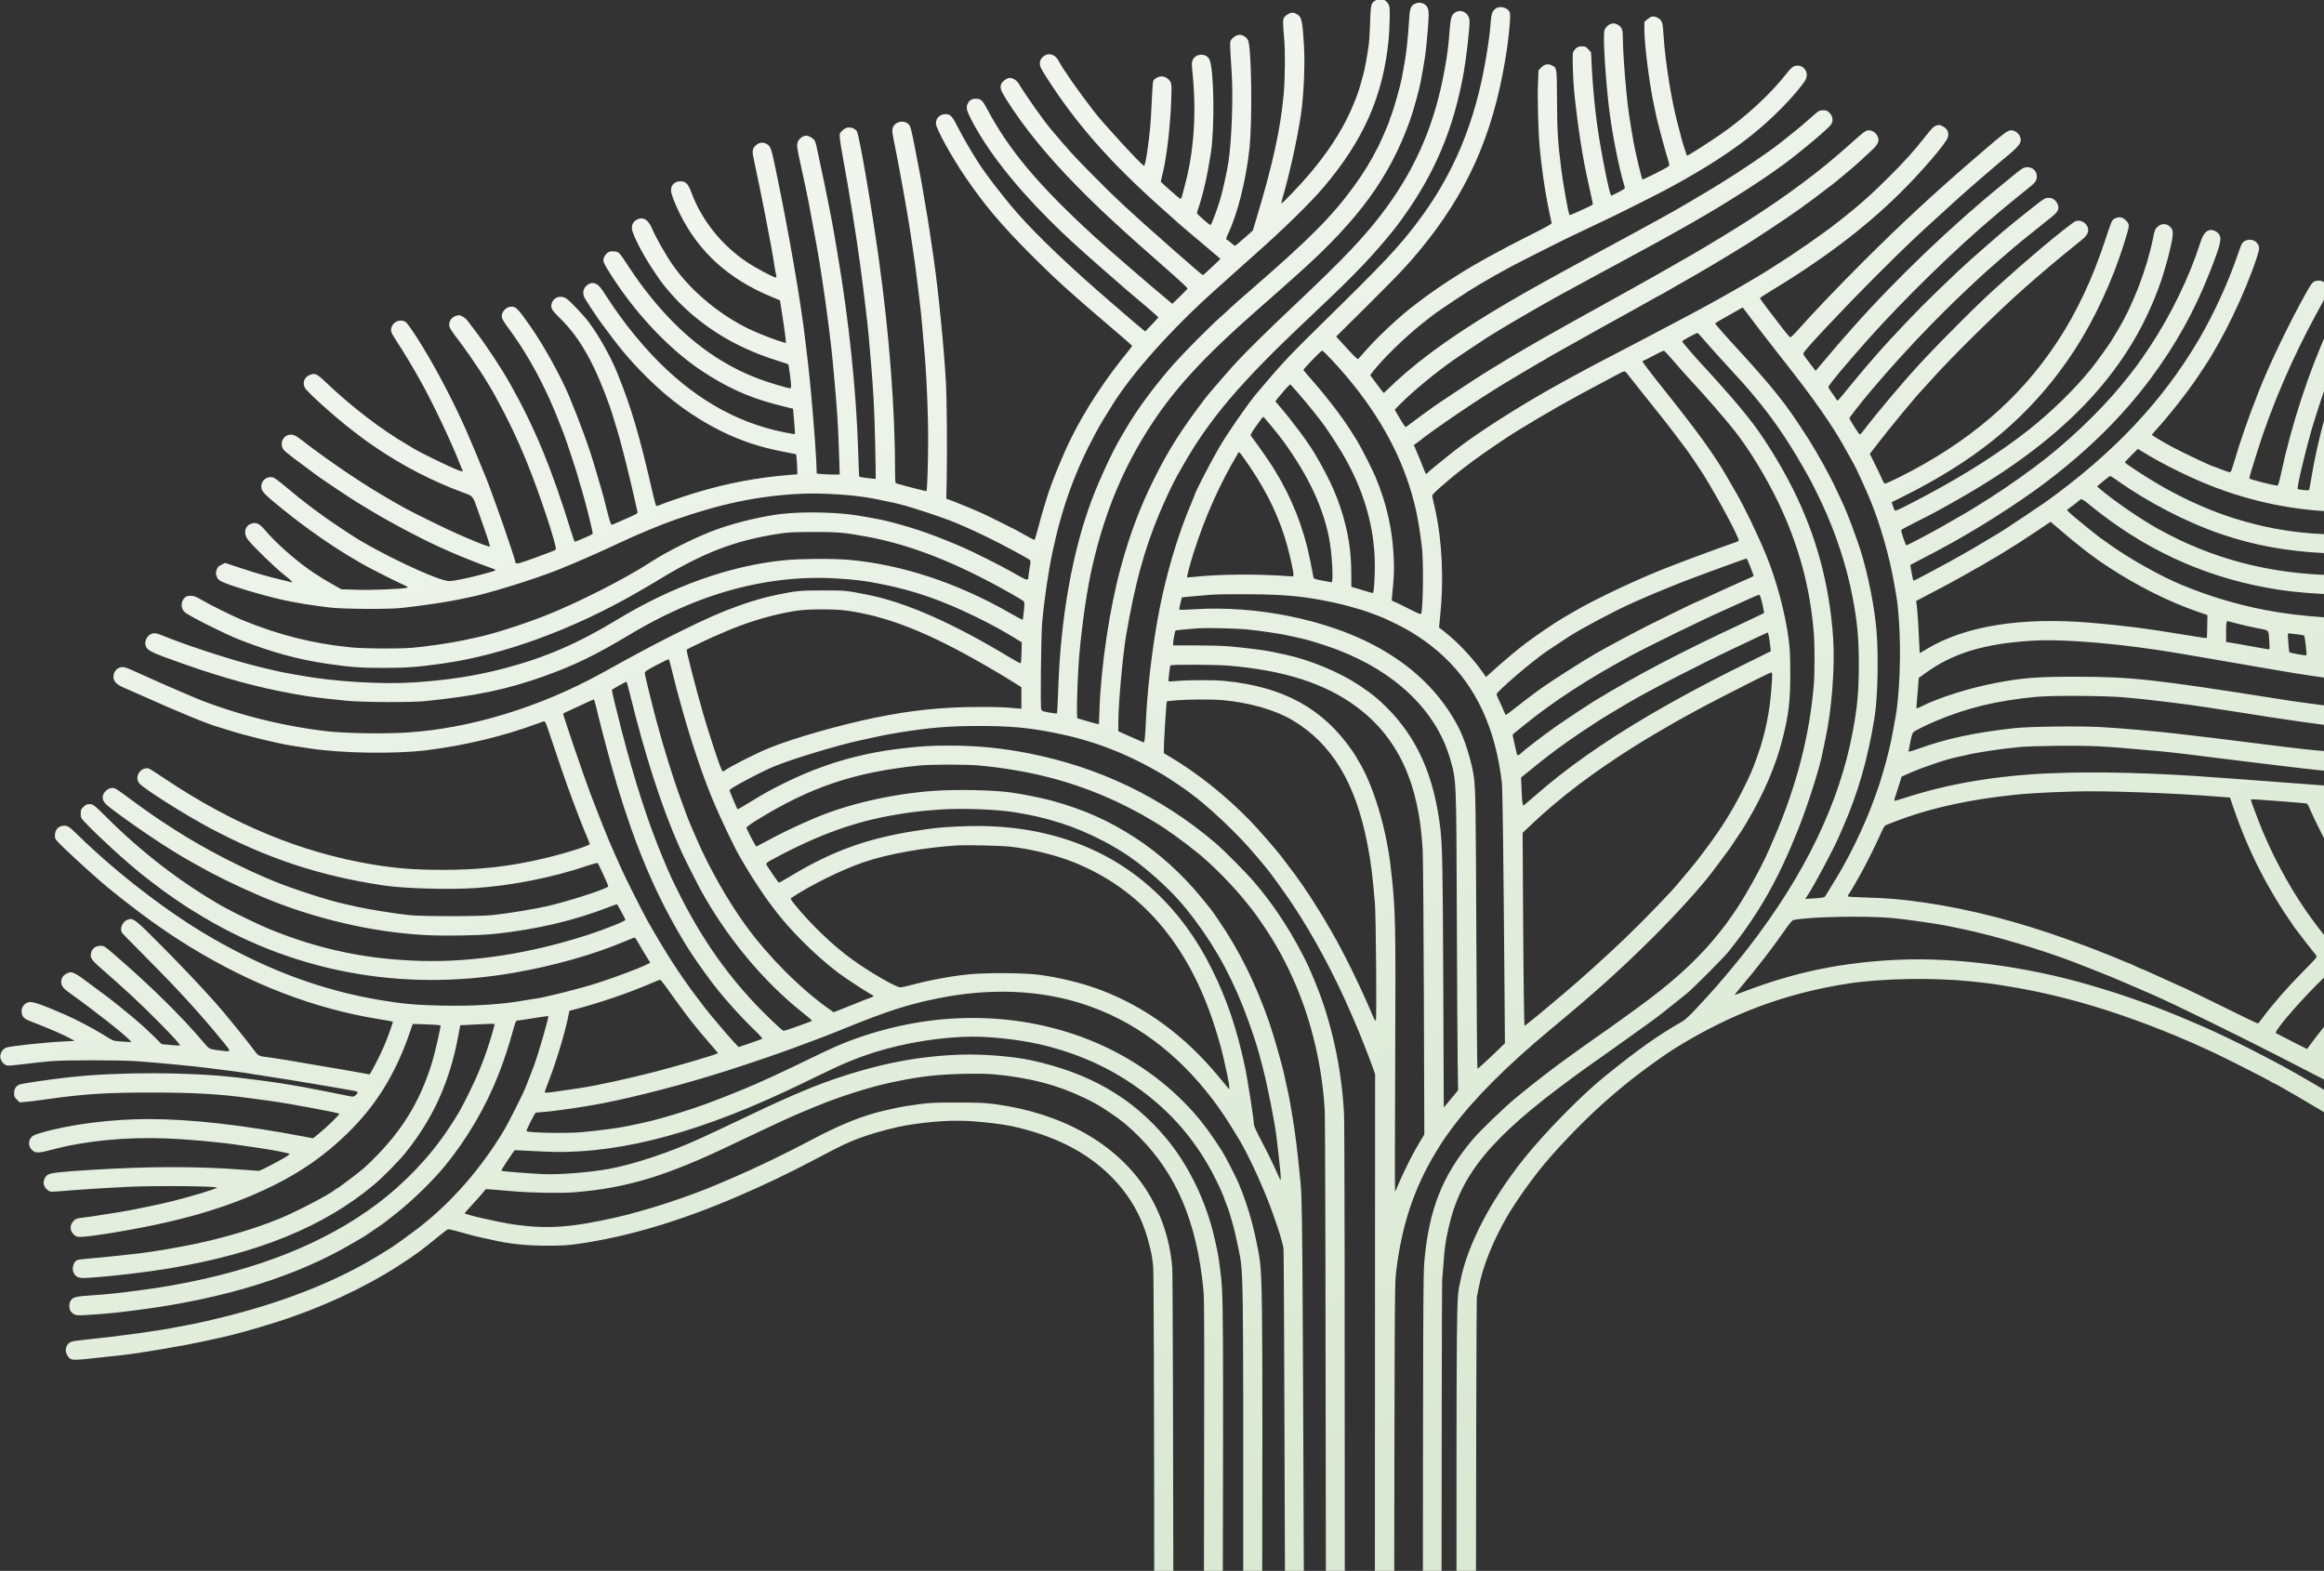 <?xml version="1.0" encoding="UTF-8"?> <svg xmlns="http://www.w3.org/2000/svg" width="1148" height="776" viewBox="0 0 1148 776" fill="none"><rect x="0" y="0" width="1148" height="776" fill="#333333" stroke="none"/><path fill-rule="evenodd" clip-rule="evenodd" d="M679.931 -0.033C677.222 1.381 677.092 1.841 676.807 11.033C676.666 15.573 676.364 20.571 676.133 22.14C675.071 29.388 674.128 34.397 673.233 37.546C672.698 39.429 672.015 41.863 671.716 42.955C670.978 45.645 668.804 51.27 666.896 55.425C662.289 65.464 655.821 75.335 646.955 85.858C642.804 90.785 633.289 100.777 633.009 100.503C632.902 100.398 633.115 99.286 633.482 98.03C636.994 86.015 640.596 69.76 642.587 56.947C643.946 48.193 644.686 32.358 644.16 23.281C643.366 9.586 643.03 8.192 640.186 6.78C638.978 6.18 638.52 6.133 637.341 6.486C636.568 6.717 635.453 7.41 634.864 8.026C633.89 9.042 633.795 9.386 633.83 11.744C633.852 13.173 634.062 16.139 634.297 18.336C634.921 24.165 634.825 38.34 634.106 46.486C632.594 63.608 628.689 81.368 620.444 108.626L618.85 113.897L614.595 117.661C612.256 119.731 610.202 121.42 610.03 121.414C609.86 121.408 608.956 120.724 608.022 119.893C607.088 119.062 606.19 118.382 606.025 118.382C605.499 118.382 605.701 117.434 606.646 115.476C611.301 105.826 615.624 88.535 617.225 73.164C618.673 59.264 618.223 24.063 616.545 19.961C615.95 18.506 613.979 17.198 612.383 17.198C610.985 17.198 609.033 18.341 608.163 19.668C607.459 20.742 607.462 20.911 608.414 35.644C609.206 47.896 608.454 69.059 606.84 79.961C606.158 84.563 603.917 94.679 602.669 98.791C601.075 104.041 598.378 111.14 597.974 111.148C597.406 111.159 591.271 105.775 591.271 105.265C591.271 105 591.536 104.034 591.861 103.119C594.169 96.605 596.45 86.601 598.138 75.587C600.103 62.766 599.681 34.236 597.456 29.446C595.935 26.172 590.779 26.238 589.207 29.551C588.61 30.811 588.605 31.325 589.14 36.7C591.035 55.71 589.752 74.805 585.518 90.612C584.873 93.019 584.178 95.715 583.973 96.604C583.769 97.493 583.381 98.221 583.111 98.221C582.679 98.221 573.392 90.05 573.392 89.669C573.392 89.587 573.824 87.754 574.352 85.597C576.368 77.357 578.127 62.167 578.573 49.142C578.798 42.586 578.753 41.571 578.184 40.471C577.371 38.899 575.497 37.739 573.772 37.739C572.161 37.739 570.064 38.943 569.636 40.114C569.464 40.585 569.119 45.592 568.87 51.241C568.429 61.231 568.031 65.595 566.735 74.636C566.017 79.646 565.506 81.863 565.069 81.863C564.199 81.863 545.251 61.299 540.714 55.431C532.669 45.026 525.128 34.275 523.043 30.236C521.049 26.374 517.158 25.659 514.612 28.685C513.929 29.496 513.668 30.257 513.668 31.434C513.668 32.83 514.148 33.812 517.04 38.347C531.442 60.929 548.376 80.179 573.582 102.62C577.348 105.972 580.943 109.19 581.57 109.77C582.781 110.89 586.235 113.826 595.056 121.235C598.045 123.746 601.027 126.276 601.682 126.857L602.873 127.914L598.693 131.897C596.395 134.088 594.373 135.88 594.201 135.88C594.029 135.88 591.793 134.04 589.232 131.791C586.672 129.542 583.484 126.76 582.147 125.61C580.811 124.459 579.34 123.175 578.879 122.756C578.417 122.338 577.551 121.566 576.952 121.042C558.425 104.79 550.6 97.497 538.796 85.477C529.589 76.102 528.55 74.96 519.248 63.984C515.534 59.602 506.898 47.377 503.087 41.105C502.196 39.64 500.29 38.497 498.736 38.497C497.543 38.497 495.369 39.957 494.754 41.172C493.781 43.095 494.15 44.436 496.818 48.694C505.516 62.568 517.009 76.715 531.919 91.898C543.819 104.016 553.206 112.668 579.4 135.662C583.435 139.204 586.686 142.285 586.625 142.509C586.565 142.734 584.849 144.53 582.812 146.501L579.109 150.084L577.106 148.416C566.308 139.424 547.676 123.302 540.682 116.899C512.973 91.529 498.263 74.015 487.453 53.523C485.365 49.565 484.478 48.768 482.159 48.768C480.126 48.768 478.934 49.439 478.098 51.055C477.139 52.911 477.419 54.432 479.46 58.456C487.152 73.62 500.707 91.084 518.609 108.892C526.649 116.89 530.869 120.77 545.432 133.557C555.614 142.496 556.886 143.59 567.03 152.135C569.913 154.563 572.224 156.676 572.166 156.83C572.108 156.984 570.634 158.591 568.892 160.402L565.723 163.694L564.517 162.769C563.854 162.261 561.941 160.663 560.268 159.219C558.594 157.775 553.458 153.353 548.856 149.393C529.258 132.53 512.319 116.411 502.762 105.531C495.611 97.391 486.494 85.516 482.666 79.359C478.573 72.775 475.54 67.514 473.328 63.157C470.422 57.436 469.463 56.376 467.189 56.376C464.324 56.376 462.314 58.26 462.314 60.945C462.314 63.435 470.088 77.561 477.071 87.76C486.25 101.167 494.654 111.143 508.343 124.883C518.042 134.618 522.452 138.781 531.737 146.965C536.414 151.087 539.05 153.359 553.212 165.477C556.465 168.261 559.163 170.657 559.208 170.803C559.253 170.949 558.447 172.095 557.418 173.35C545.823 187.487 535.977 202.517 528.886 216.906C524.612 225.578 518.81 239.927 517.042 246.197C516.835 246.929 516.173 249.069 515.569 250.952C514.966 252.835 513.754 257.158 512.877 260.557C512 263.957 511.147 266.739 510.982 266.739C510.817 266.739 508.915 265.741 506.755 264.521C504.594 263.301 502.313 262.042 501.686 261.722C493.598 257.613 485.986 253.872 483.997 253.03C482.637 252.454 479.813 251.255 477.72 250.364C475.628 249.474 472.461 248.197 470.683 247.528L467.449 246.31L467.64 237.029C467.926 223.075 467.721 196.714 467.265 188.756C466.253 171.112 463.413 142.58 461.132 127.131C460.715 124.307 459.869 118.584 459.253 114.415C458.637 110.245 457.796 105.024 457.384 102.812C456.971 100.601 456.459 97.593 456.244 96.128C455.738 92.667 453.514 80.767 451.454 70.491C450.08 63.634 449.677 62.206 448.901 61.429C446.345 58.874 441.56 60.197 440.869 63.649C440.637 64.81 440.829 66.075 442.45 74.065C444.534 84.337 449.052 109.815 449.77 115.339C450.001 117.117 450.598 121.14 451.097 124.278C451.596 127.416 452.263 132.21 452.58 134.929C452.896 137.649 453.58 143.213 454.1 147.292C454.619 151.372 455.226 157.107 455.449 160.036C455.672 162.965 456.022 166.988 456.227 168.975C457.542 181.713 458.521 203.128 458.479 218.238C458.449 228.802 458.007 242.262 457.679 242.59C457.52 242.749 447.648 240.232 442.628 238.753C442.279 238.65 442.153 237.274 442.153 233.561C442.154 202.519 439.348 165.611 434.135 128.082C430.478 101.752 424.449 66.687 423.257 64.808C422.466 63.564 420.277 62.723 418.628 63.032C417.848 63.179 416.746 63.828 415.983 64.591C414.716 65.858 414.682 65.972 414.861 68.27C414.963 69.574 415.646 73.894 416.38 77.869C419.447 94.487 422.691 114.574 424.827 130.174C426.26 140.648 428.671 160.664 429.019 164.981C429.137 166.446 429.574 171.496 429.989 176.203C431.401 192.193 431.885 201.09 432.301 218.739C432.53 228.43 432.648 236.428 432.564 236.512C432.375 236.701 424.706 235.725 424.462 235.48C424.364 235.382 424.112 229.58 423.901 222.586C423.025 193.479 419.319 158.028 413.764 125.61C413.03 121.32 412.34 117.212 412.232 116.48C411.547 111.85 407.422 91.11 405.043 80.342C404.326 77.099 403.565 73.514 403.352 72.376C403.138 71.237 402.699 69.902 402.376 69.409C401.557 68.159 399.576 67.031 398.195 67.029C396.549 67.027 394.5 68.648 394.003 70.347C393.533 71.95 393.671 72.942 395.551 81.483C397.353 89.669 399.445 99.635 399.744 101.454C399.882 102.291 400.649 106.485 401.449 110.774C404.615 127.744 405.155 131.026 407.683 148.624C408.998 157.776 410.826 172.658 411.328 178.295C411.552 180.806 411.9 184.658 412.102 186.854C413.449 201.532 413.913 208.593 414.385 221.661C414.59 227.31 414.758 232.488 414.76 233.168L414.764 234.405H411.396C409.543 234.405 406.999 234.297 405.742 234.166L403.457 233.927L403.201 227.604C402.856 219.091 400.504 190.809 399.336 181.148C398.818 176.859 398.136 171.125 397.821 168.405C395.561 148.9 389.974 116.569 383.161 83.575C381.122 73.7 380.689 72.418 379.006 71.282C377.041 69.957 374.711 70.283 373.027 72.12C371.533 73.751 371.467 74.676 372.511 79.457C375.931 95.117 381.485 123.696 382.425 130.466C382.636 131.987 382.976 133.955 383.18 134.841C383.665 136.941 383.661 137.022 383.062 137.022C382.081 137.022 373.07 132.236 369.265 129.694C356.491 121.159 346.684 108.921 341.507 95.053C340.002 91.023 338.967 89.833 336.745 89.583C333.749 89.245 331.456 91.139 331.456 93.951C331.456 95.678 333.078 100.006 335.789 105.509C345.091 124.394 359.785 137.757 380.908 146.542L385.283 148.361L386.496 156.101C387.164 160.357 387.83 165.09 387.977 166.619L388.244 169.398L387.144 169.135C384.323 168.463 376.35 165.439 371.398 163.164C356.389 156.268 341.714 144.218 332.612 131.316C328.888 126.037 324.083 117.6 321.993 112.673C320.25 108.562 317.701 107.001 314.9 108.33C312.921 109.27 311.974 110.908 312.166 113.056C312.406 115.727 317.313 125.35 322.157 132.647C326.269 138.843 326.963 139.796 329.864 143.24C343.56 159.506 361.944 171.342 384.141 178.185C386.861 179.024 389.208 179.821 389.356 179.956C389.636 180.213 390.798 188.901 390.798 190.742C390.798 191.393 390.594 191.8 390.267 191.8C389.092 191.8 379.645 188.948 374.822 187.138C368.007 184.58 362.532 181.899 355.992 177.917C339.476 167.861 323.892 152.046 310.728 131.982C305.777 124.435 305.752 124.409 303.385 124.181C301.105 123.962 299.9 124.558 298.724 126.486C297.632 128.277 297.793 129.226 299.725 132.423C312.053 152.822 329.363 171.601 346.313 182.965C358.444 191.098 369.518 196.154 383 199.717C386.138 200.545 389.391 201.372 390.228 201.552L391.749 201.88L392.283 208.067C392.576 211.47 392.738 214.332 392.643 214.427C392.548 214.522 389.912 214.073 386.784 213.43C362.854 208.504 341.643 196.036 322.141 175.433C316.884 169.88 310.022 161.531 305.947 155.728C305.017 154.405 303.74 152.608 303.109 151.734C302.478 150.86 300.87 148.434 299.535 146.341C296.535 141.637 295.537 140.541 293.771 140.012C292.627 139.67 292.133 139.716 290.953 140.276C288.348 141.512 287.378 144.433 288.715 147.019C289.367 148.278 294.436 156.034 296.112 158.335C305.939 171.828 310.718 177.557 319.272 186.095C330.669 197.471 342.686 206.215 356.101 212.893C365.57 217.607 375.069 220.8 386.043 222.956L393.271 224.377L393.515 226.633C393.649 227.873 393.778 230.106 393.8 231.594L393.842 234.3L390.513 234.561C374.296 235.83 359.206 238.676 343.628 243.401C338.054 245.092 329.899 247.858 326.927 249.065C325.66 249.58 324.462 250.001 324.264 250.001C324.067 250.001 323.366 247.648 322.707 244.771C315.869 214.922 311.948 201.594 304.83 184.001C301.717 176.307 295.646 165.51 290.839 159.122C288.321 155.775 282.04 149.137 279.949 147.613C277.191 145.603 273.6 146.645 272.575 149.753C271.835 151.999 272.446 153.126 276.599 157.183C283.216 163.646 288.413 171.213 293.448 181.719C296.884 188.888 301.273 200.189 302.977 206.255C303.183 206.987 303.842 209.127 304.442 211.01C306.74 218.222 311.533 237.401 314.905 252.875C315.051 253.542 314.588 253.871 311.758 255.111C309.934 255.911 307.157 257.138 305.588 257.839C304.019 258.539 302.503 259.159 302.219 259.217C301.715 259.319 300.913 256.684 298.718 247.719C298.283 245.94 297.36 242.602 296.668 240.301C295.976 237.999 295.022 234.747 294.548 233.073C291.589 222.632 287.078 210.049 281.251 195.984C277.162 186.115 268.585 170.599 262.112 161.362C255.823 152.387 254.942 151.475 252.561 151.478C249.878 151.481 247.416 154.382 247.927 156.938C248.053 157.564 249.313 159.631 250.728 161.529C258.731 172.267 265.723 184.334 271.794 197.886C273.7 202.143 274.812 204.863 278.399 214.047C279.665 217.29 285.807 235.936 285.807 236.537C285.807 236.774 286.16 238.061 286.592 239.396C288.734 246.023 293.127 263.38 292.752 263.735C292.126 264.329 284.08 267.775 283.846 267.55C283.709 267.418 282.962 265.255 282.186 262.745C272.465 231.303 264.255 211.399 252.059 189.707C247.398 181.418 239.729 169.847 234.07 162.564C232.711 160.817 231.258 158.895 230.839 158.293C230.421 157.691 229.369 156.82 228.503 156.357C227.094 155.605 226.765 155.565 225.393 155.976C223.262 156.615 221.9 158.326 221.9 160.365C221.9 161.83 222.328 162.534 226.911 168.609C233.366 177.167 240.545 188.12 244.76 195.84C251.244 207.719 255.491 216.606 260.19 228.128C266.325 243.171 275.284 270.173 274.539 271.379C274.276 271.805 272.565 272.512 266.026 274.896C255.608 278.696 254.614 278.932 254.614 277.608C254.614 277.335 253.487 273.793 252.108 269.738C250.73 265.682 249.202 261.166 248.713 259.701C248.224 258.237 246.858 254.385 245.676 251.142C244.495 247.899 243.039 243.877 242.441 242.203C241.128 238.534 239.955 235.609 234.89 223.373C228.828 208.729 223.379 197.313 216.008 183.811C209.855 172.542 201.989 160.125 200.294 159.007C197.922 157.443 194.369 158.762 193.452 161.546C192.832 163.426 193.103 164.22 195.753 168.289C199.726 174.391 203.177 180.13 207.717 188.186C213.547 198.528 223.427 219.36 227.088 229.025C227.591 230.356 228.177 231.768 228.389 232.163C228.954 233.22 228.305 233.105 224.399 231.461C220.254 229.715 207.247 223.358 205.267 222.111C204.477 221.614 202.547 220.46 200.978 219.548C188.291 212.175 173.336 200.67 160.465 188.381C156.617 184.707 155.56 184.235 153.198 185.137C150.307 186.241 149.202 189.083 150.669 191.64C151.996 193.95 165.602 206.13 174.349 212.838C180.949 217.899 180.486 217.561 185.761 221.148C198.944 230.112 213.674 237.729 228.204 243.095C233.869 245.186 233.415 244.673 236.007 251.94C240.336 264.081 242.218 269.752 241.993 269.977C241.755 270.215 237.015 268.496 232.551 266.554C231.4 266.054 228.405 264.762 225.894 263.683C221.098 261.623 205.085 253.78 200.217 251.107C184.894 242.692 170.754 233.546 154.397 221.471C153.688 220.948 151.471 219.258 149.47 217.716C146.567 215.479 145.503 214.876 144.209 214.734C140.945 214.377 138.459 217.393 139.335 220.646C139.796 222.358 140.538 223.001 150.918 230.666C153.658 232.689 156.33 234.68 156.855 235.089C158.447 236.33 174.004 246.718 176.443 248.169C177.698 248.915 180.778 250.772 183.289 252.296C192.757 258.042 207.724 265.981 216.764 270.053C218.229 270.713 220.625 271.792 222.09 272.452C226.905 274.622 239.125 279.465 242.346 280.481C243.654 280.893 244.724 281.386 244.724 281.577C244.724 281.768 244.082 282.098 243.297 282.311C242.513 282.524 239.988 283.211 237.686 283.839C231.55 285.511 223.861 287.074 221.9 287.047C216.208 286.969 186.175 272.731 172.638 263.693C171.801 263.134 169.404 261.542 167.312 260.155C162.687 257.089 159.607 254.939 156.896 252.884C155.771 252.031 154.376 250.99 153.797 250.572C151.224 248.712 144.129 243.034 140.187 239.678C137.692 237.554 135.409 235.917 134.763 235.788C131.788 235.193 129.081 237.314 129.081 240.24C129.081 242.722 130.051 243.762 139.535 251.46C150.676 260.503 164.035 269.865 174.349 275.859C175.919 276.771 178.058 278.028 179.104 278.653C181.672 280.186 193.84 286.37 198.315 288.417C201.658 289.946 201.849 290.091 200.869 290.358C198.614 290.97 183.478 291.57 176.167 291.336L168.665 291.095L165.325 289.235C160.642 286.626 155.861 283.645 152.432 281.194C144.851 275.777 136.002 267.86 131.264 262.258C127.96 258.351 126.471 257.702 123.579 258.911C120.891 260.034 120.282 263.6 122.302 266.396C124.34 269.219 135.881 280.459 140.208 283.836C143.844 286.674 145.222 288.094 143.822 287.562C143.561 287.462 141.292 286.911 138.782 286.337C132.793 284.968 126.66 283.196 118.141 280.374L111.196 278.073L109.392 278.968C107.91 279.703 107.489 280.151 107.03 281.479C106.538 282.901 106.538 283.289 107.03 284.701C107.504 286.063 107.907 286.466 109.681 287.356C113.494 289.267 129.236 293.98 139.733 296.354C145.37 297.629 154.021 299.037 162.557 300.067C169.481 300.903 191.899 301.039 198.695 300.285C207.661 299.292 220.327 297.46 224.562 296.543C226.969 296.023 229.879 295.428 231.029 295.222C239.517 293.7 263.27 286.393 275.346 281.589C284.066 278.119 295.851 272.969 305.274 268.509C314.256 264.258 325.921 259.384 333.358 256.777C356.109 248.799 374.676 244.948 395.267 243.933C406.266 243.391 422.349 244.456 431.882 246.359C440.273 248.034 442.774 248.599 447.288 249.841C452.01 251.14 463.403 254.906 468.889 256.982C473.939 258.893 482.089 262.548 489.513 266.233C495.63 269.269 507.309 275.549 508.49 276.439C509.184 276.962 509.188 277.106 508.585 280.721C508.243 282.778 507.962 284.844 507.962 285.312C507.962 286.769 507.042 286.627 503.586 284.638C501.748 283.581 500.191 282.716 500.126 282.716C500.061 282.716 499.101 282.178 497.993 281.521C495.186 279.855 480.298 272.402 476.389 270.705C462.553 264.698 453.16 261.347 441.392 258.219C436.301 256.866 434.768 256.554 424.464 254.774C414.386 253.032 398.06 252.616 386.614 253.809C377.848 254.723 364.258 257.897 354.85 261.228C344.643 264.843 329.907 272.115 320.995 277.937C308.815 285.894 284.67 298.124 269.26 304.142C257.446 308.756 243.032 313.33 235.404 314.886C234.149 315.142 231.067 315.809 228.557 316.367C223.316 317.532 210.526 319.398 203.831 319.975C197.198 320.546 180.088 320.457 173.589 319.817C154.671 317.956 137.941 313.76 119.784 306.324C115.033 304.378 104.11 298.975 99.6 296.34C96.684 294.636 95.885 294.338 94.21 294.329C92.641 294.32 92.044 294.505 91.258 295.244C89.119 297.254 89.256 300.934 91.533 302.631C94.492 304.835 111.375 313.283 118.05 315.898C134.254 322.246 147.473 325.863 162.176 327.971C173.679 329.62 178.357 329.95 189.946 329.929C200.952 329.91 206.458 329.499 218.556 327.792C248.565 323.56 282.933 311.006 314.718 292.667C321.13 288.968 322.466 288.184 325.369 286.415C347.448 272.966 363.171 266.941 384.778 263.653C389.4 262.949 391.931 262.819 401.45 262.797C413.839 262.767 417.058 263.042 428.078 265.071C450.161 269.137 473.006 278.179 499.974 293.528C502.798 295.135 505.352 296.691 505.65 296.984C506.102 297.431 506.123 298.204 505.779 301.748C505.553 304.075 505.289 306.058 505.192 306.155C505.095 306.252 502.297 304.772 498.976 302.866C473.116 288.028 445.444 278.868 419.519 276.565C411.576 275.86 395.243 275.965 387.229 276.773C360.415 279.476 332.113 289.56 304.751 306.16C285.372 317.917 269.149 324.907 248.906 330.222C234.989 333.876 220.859 336.053 204.217 337.108C188.185 338.125 164.762 336.687 148.363 333.679C144.976 333.058 141.606 332.454 140.874 332.336C138.251 331.914 127.648 329.396 122.234 327.909C108.427 324.118 91.056 318.335 80.113 313.885C76.804 312.54 75.587 312.491 73.884 313.638C72.436 314.612 71.458 316.92 71.838 318.467C72.551 321.375 73.822 322.02 90.28 327.83C110.968 335.134 127.535 339.638 145.439 342.828C153.585 344.279 156.336 344.635 170.926 346.127C178.874 346.94 202.927 347.062 210.107 346.326C235.469 343.725 250.215 340.637 268.715 334.048C283.571 328.757 294.37 323.515 310.914 313.563C321.622 307.122 332.875 301.531 343.628 297.31C366.431 288.359 390.009 284.391 412.576 285.707C422.39 286.279 427.41 286.907 435.876 288.622C451.98 291.884 465.195 296.484 481.905 304.645C490.335 308.763 494.48 311.026 501.876 315.548L504.729 317.293L504.6 322.353C504.529 325.136 504.358 327.522 504.22 327.656C504.081 327.789 501.572 326.449 498.642 324.677C470.702 307.776 447.396 297.512 428.48 293.776C417.865 291.68 417.715 291.665 406.585 291.66C395.275 291.655 393.63 291.809 383.951 293.782C377.848 295.026 371.661 296.797 364.741 299.281C356.267 302.322 349.379 305.342 336.971 311.457C325.712 317.006 318.207 320.963 302.355 329.706C301.518 330.167 299.207 331.443 297.219 332.541C266.821 349.33 232.058 359.921 200.978 361.861C188.835 362.619 169.465 362.247 160.084 361.075C143.178 358.964 126.713 355.277 111.012 350.087C102.69 347.336 99.724 346.195 90.661 342.261C89.092 341.58 86.096 340.292 84.004 339.4C80.582 337.94 74.48 335.219 65.139 330.986C63.341 330.172 61.313 329.505 60.633 329.505C58.036 329.505 56.044 331.638 56.044 334.42C56.044 336.48 57.702 338.262 60.799 339.532C62.054 340.047 65.82 341.699 69.168 343.205C88.463 351.88 102.685 357.727 108.159 359.235C108.892 359.437 111.288 360.177 113.485 360.879C121.368 363.399 137.872 367.428 143.917 368.308C145.277 368.506 149.129 369.099 152.476 369.626C168.546 372.157 195.245 372.574 211.248 370.545C229.584 368.22 248.375 363.729 264.315 357.86C266.198 357.167 268.107 356.488 268.558 356.352C269.329 356.12 269.548 356.62 272.239 364.774C275.622 375.025 280.12 387.986 282.508 394.364C285.954 403.57 286.556 405.124 288.843 410.721C290.125 413.86 291.26 416.619 291.365 416.854C291.707 417.615 279.678 421.44 268.879 424.003C251.748 428.07 236.844 429.741 218.096 429.696C204.705 429.664 195.647 428.961 184.212 427.066C148.984 421.224 115.347 407.355 81.531 384.728C77.66 382.137 74.092 379.863 73.601 379.674C72.075 379.084 69.879 379.933 68.792 381.532C67.565 383.339 67.543 385.26 68.734 386.873C70.504 389.273 91.326 402.466 103.785 409.082C132.022 424.078 157.742 432.592 189.193 437.356C199.5 438.917 221.592 439.555 234.898 438.676C252.707 437.5 273.313 433.403 289.916 427.74C292.831 426.745 295.105 426.159 295.282 426.356C295.451 426.544 296.485 428.667 297.58 431.073C300.987 438.561 300.763 437.829 299.806 438.341C296.22 440.26 279.921 445.404 270.536 447.577C264.065 449.076 250.75 451.257 243.197 452.054C236.716 452.739 208.605 452.739 202.124 452.054C195.294 451.333 181.589 449.145 176.564 447.973C174.195 447.42 171.163 446.734 169.826 446.447C162.429 444.861 145.438 439.388 135.929 435.528C119.394 428.817 100.779 419.182 86.286 409.835C84.822 408.89 82.425 407.343 80.96 406.397C76.903 403.776 70.175 399.042 63.811 394.331C57.22 389.452 56.85 389.228 55.404 389.23C53.243 389.233 50.718 391.651 50.718 393.718C50.718 395.729 51.623 396.918 55.232 399.649C66.854 408.444 83.474 419.544 93.133 424.964C94.389 425.668 96.015 426.586 96.747 427.002C106.416 432.507 116.078 437.242 128.701 442.665C153.983 453.527 183.677 460.543 210.177 461.918C220.022 462.429 236.649 462.14 244.38 461.325C264.928 459.157 283.712 454.742 300.914 448.036C302.841 447.284 304.553 446.67 304.718 446.671C304.946 446.672 308.145 452.488 308.948 454.362C309.185 454.914 298.844 459.06 290.372 461.81C262.408 470.888 234.066 475.337 208.395 474.68C181.54 473.993 157.983 469.086 133.266 459.03C128.198 456.969 114.932 450.555 110.351 447.952C89.665 436.198 69.919 421.033 52.24 403.325C46.755 397.83 45.949 397.217 44.21 397.217C43.043 397.217 42.41 397.5 41.298 398.519C39.988 399.72 39.877 399.984 39.877 401.909C39.877 403.94 39.94 404.064 42.16 406.408C48.761 413.381 62.621 426.018 70.499 432.246C73.708 434.782 75.247 435.961 80.39 439.826C82.25 441.223 90.175 446.701 91.667 447.62C92.347 448.039 94.238 449.219 95.871 450.244C143.049 479.853 197.812 490.328 254.044 480.501C273.696 477.066 293.315 471.518 308.441 465.118C310.743 464.145 312.882 463.269 313.196 463.172C313.578 463.055 314.137 463.663 314.884 465.008C316.164 467.316 319.559 472.995 320.565 474.512L321.244 475.537L319.408 476.467C315.712 478.339 303.551 482.894 294.557 485.777C286.575 488.334 269.106 492.724 264.695 493.28C263.649 493.412 261.458 493.761 259.827 494.055C248.049 496.182 234.324 497.077 218.476 496.754C205.564 496.491 199.051 495.912 187.854 494.03C158.994 489.181 132.278 479.28 104.165 463.015C83.006 450.773 57.655 431.277 38.453 412.477C34.31 408.422 33.558 407.901 31.818 407.882C28.933 407.85 27.142 409.733 27.129 412.813C27.121 414.509 27.167 414.569 31.978 419.247C37.048 424.177 49.26 435.188 53.191 438.374C69.136 451.298 80.915 459.791 94.084 467.86C124.281 486.362 155.423 498.289 186.77 503.359C190.69 503.992 193.965 504.579 194.048 504.661C194.256 504.87 191.436 512.784 189.838 516.473C187.565 521.721 182.936 530.738 182.515 530.738C182.439 530.738 180.613 530.403 178.458 529.994C176.303 529.584 172.913 528.981 170.926 528.653C168.938 528.325 163.888 527.465 159.704 526.742C144.276 524.077 136.419 522.779 133.266 522.373C127.275 521.602 127.83 521.898 124.803 517.856C120.988 512.761 110.515 499.915 106.619 495.551C98.771 486.76 90.57 478.098 80.246 467.692C66.421 453.759 65.79 453.27 62.993 454.334C60.552 455.263 59.078 458.601 60.193 460.674C60.382 461.026 66.255 467.049 73.244 474.058C88.382 489.241 99.349 501.294 110.627 515.142C114.366 519.732 114.396 519.662 108.98 518.963C103.116 518.206 103.542 518.414 100.496 514.821C89.681 502.063 73.948 486.573 56.875 471.871C51.544 467.281 51.435 467.211 49.598 467.211C47.346 467.211 45.61 468.455 45.054 470.469C44.368 472.955 45.036 474.061 49.68 478.125C62.9 489.695 69.3 495.661 78.778 505.251C85.583 512.137 89.232 516.181 88.852 516.416C88.679 516.522 86.594 516.426 84.217 516.202L79.895 515.794L75.483 511.444C73.056 509.051 69.187 505.516 66.886 503.587C62.182 499.644 55.129 493.932 53.906 493.074C53.462 492.762 51.408 491.237 49.341 489.684C47.274 488.132 44.853 486.334 43.96 485.69C43.067 485.046 41.393 483.804 40.24 482.93C39.088 482.056 37.398 481.056 36.484 480.707C34.893 480.099 34.75 480.105 33.058 480.854C30.99 481.769 29.962 483.618 30.314 485.792C30.574 487.39 31.525 488.455 34.742 490.75C46.7 499.283 61.439 510.9 64.197 513.966L64.931 514.783L60.583 514.529C56.934 514.316 55.989 514.127 54.713 513.355C53.876 512.849 51.907 511.656 50.338 510.705C45.559 507.808 37.608 503.63 33.03 501.611C22.466 496.952 17.11 494.98 15.02 494.98C12.1 494.98 10.009 497.921 10.825 500.879C11.345 502.758 12.258 503.463 16.03 504.887C23.785 507.817 31.845 511.331 35.122 513.209L36.834 514.191L31.508 514.458C21.962 514.939 4.963 516.756 3.05 517.5C1.406 518.14 0.125 520.074 0.125 521.917C0.125 523.783 1.798 525.979 3.503 526.354C4.089 526.482 7.891 526.162 11.952 525.641C16.012 525.121 21.903 524.475 25.041 524.207C32.187 523.596 59.201 523.608 67.646 524.226C78.701 525.036 94.92 526.58 102.453 527.54C106.533 528.06 112.524 528.821 115.767 529.23C119.01 529.64 122.434 530.136 123.375 530.333C124.317 530.531 127.141 530.982 129.652 531.337C132.163 531.691 137.726 532.567 142.015 533.284C146.304 534 151.431 534.834 153.409 535.137C155.386 535.44 159.751 536.184 163.109 536.79C166.467 537.397 170.498 538.096 172.067 538.344C177.196 539.155 177.454 539.343 175.702 540.989C175.038 541.614 174.468 541.81 173.705 541.68C173.118 541.579 167.93 540.547 162.176 539.386C156.423 538.226 150.945 537.161 150.004 537.021C149.062 536.88 145.981 536.351 143.156 535.844C137.766 534.877 127.977 533.536 117.099 532.275C93.413 529.529 58.391 529.458 34.551 532.107C23.667 533.316 10.416 535.273 9.339 535.83C7.746 536.654 6.972 538.043 6.972 540.083C6.972 541.595 7.164 542.038 8.321 543.194L9.669 544.543L12.6 544.316C14.212 544.191 18.537 543.658 22.211 543.132C41.353 540.389 52.373 539.678 75.445 539.697C95.722 539.714 108.288 540.426 122.577 542.369C126.468 542.897 131.535 543.579 133.836 543.883C141.495 544.895 166.943 549.617 167.607 550.149C167.968 550.439 161.535 556.7 157.556 559.933L154.646 562.297L150.708 561.549C119.857 555.688 94.348 552.804 73.353 552.805C55.091 552.805 35.013 555.339 20.857 559.43C17.186 560.491 16.125 560.958 15.438 561.816C13.684 564.005 14.095 566.898 16.398 568.581C17.86 569.65 19.678 569.523 25.612 567.936C41.989 563.556 61.745 561.602 82.102 562.349C92.107 562.715 108.468 564.201 117.669 565.579C121.122 566.096 125.743 566.771 127.94 567.079C133.569 567.868 142.523 569.575 142.915 569.934C143.336 570.32 141.533 571.448 134.367 575.279C131.181 576.983 128.217 578.375 127.781 578.371C127.346 578.368 123.48 578.097 119.191 577.77C97.421 576.108 73.322 576.147 45.203 577.89C29.896 578.839 25.166 579.36 23.686 580.261C22.232 581.145 21.284 583.298 21.601 584.992C21.879 586.471 23.66 588.389 24.993 588.643C25.51 588.742 28.299 588.604 31.193 588.336C37.528 587.751 52.579 586.786 63.272 586.28C77.162 585.622 107.937 585.908 107.129 586.688C106.327 587.462 95.025 590.883 84.755 593.462C79.18 594.861 63.691 598.076 60.038 598.592C59.202 598.71 55.35 599.322 51.479 599.952C47.609 600.581 42.915 601.267 41.05 601.475C38.189 601.794 37.492 602.012 36.607 602.859C34.262 605.106 34.315 608.034 36.736 610.072C37.91 611.06 38.083 611.091 41.389 610.906C43.278 610.801 48.674 610.094 53.381 609.335C88.523 603.672 112.593 596.687 134.978 585.658C149.036 578.731 160.832 570.427 171.63 559.857C185.794 545.992 195.232 530.768 202.3 510.387L203.883 505.822L208.041 505.917C212.105 506.01 217.422 506.353 217.603 506.534C217.888 506.819 214.903 519.96 213.531 524.464C207.107 545.545 197.314 560.826 179.927 576.899C178.076 578.611 166.925 587.038 166.512 587.038C166.357 587.038 165.957 587.286 165.622 587.589C163.051 589.915 146.411 598.589 137.831 602.075C126.01 606.877 112.276 611.018 97.508 614.232C89.222 616.035 74.716 618.507 68.467 619.181C65.714 619.478 60.381 620.062 56.615 620.48C52.849 620.897 47.295 621.43 44.273 621.663C41.251 621.896 38.46 622.257 38.071 622.466C35.993 623.578 35.25 627.305 36.7 629.342C38.089 631.292 39.256 631.544 45.038 631.14C56.258 630.355 72.505 628.427 83.567 626.566C127.712 619.14 160.08 605.904 184.81 585.165C189.268 581.428 196.901 573.677 200.386 569.349C213.712 552.804 221.925 534.811 226.129 512.954L227.392 506.392L228.545 506.392C229.179 506.391 232.925 506.209 236.868 505.986C240.813 505.763 244.138 505.68 244.259 505.801C244.515 506.057 242.209 513.996 240.275 519.516C237.614 527.113 235.453 532.224 231.592 540.058C227.668 548.016 226.337 550.338 221.561 557.551C212.394 571.399 200 584.428 186.038 594.896C160.255 614.225 126.71 627.532 85.145 634.915C78.517 636.093 77.118 636.305 67.266 637.627C58.9 638.749 52.137 639.435 44.632 639.924C37.496 640.388 36.02 640.779 34.891 642.502C34.055 643.777 34.046 646.413 34.872 647.674C35.223 648.209 36.064 648.935 36.742 649.286C37.864 649.868 38.59 649.884 44.822 649.461C53.752 648.856 57.468 648.481 68.027 647.121C111.115 641.57 147.16 630.302 174.892 613.717C177.387 612.224 179.481 611.003 179.545 611.003C179.747 611.003 189.322 604.448 190.516 603.491C191.144 602.989 193.712 600.961 196.222 598.984C203.818 593.004 213.983 583.057 219.897 575.816C230.82 562.442 239.999 546.748 246.295 530.68C248.681 524.589 250.962 517.781 252.712 511.528C254.741 504.271 254.808 504.11 255.778 504.11C256.218 504.11 259.749 503.587 263.626 502.947C267.502 502.307 270.753 501.863 270.85 501.96C271.23 502.339 265.972 520.478 263.666 526.744C263.05 528.418 262.025 531.071 261.388 532.64C260.751 534.209 259.981 536.178 259.677 537.015C258.736 539.609 251.358 554.321 249.089 558.127C237.683 577.258 222.874 594.161 206.448 606.799C202.62 609.744 195.137 615.149 193.52 616.139C192.835 616.557 190.938 617.74 189.304 618.769C168.683 631.742 143.684 641.995 113.865 649.712C106.551 651.605 96.547 653.897 93.51 654.376C92.252 654.574 89.513 655.095 87.423 655.532C78.626 657.373 58.94 660.073 40.258 662C35.282 662.513 34.182 662.893 33.236 664.424C32.214 666.078 32.248 668.017 33.327 669.619C35.075 672.212 34.86 672.201 50.148 670.516C54.751 670.009 59.458 669.496 60.609 669.375C68.433 668.557 91.694 664.603 101.122 662.488C103.423 661.972 106.761 661.239 108.54 660.859C115.172 659.441 125.311 656.637 136.309 653.177C157.805 646.415 179.564 636.383 196.795 625.288C205.116 619.931 208.124 617.724 216.764 610.633C219.066 608.745 221.139 607.199 221.372 607.199C222.026 607.199 227.834 608.667 231.22 609.69C232.893 610.195 235.119 610.776 236.165 610.981C237.211 611.186 240.312 611.866 243.055 612.492C251.827 614.494 259.696 615.326 270.021 615.346C277.544 615.36 280.221 615.211 285.237 614.499C309.788 611.01 335.586 603.363 364.17 591.1C377.073 585.564 390.384 579.211 402.02 573.034C416.4 565.4 420.099 563.689 428.217 560.921C433.412 559.148 443.243 556.606 447.669 555.89C460.119 553.876 470.545 553.223 480.101 553.859C486.549 554.289 495.751 555.418 499.532 556.244C520.492 560.822 536.357 568.788 548.534 580.848C557.614 589.84 563.694 600.188 567.041 612.345C568.683 618.311 569.07 620.272 569.628 625.458C569.939 628.352 570.096 681.71 570.198 819.083C570.276 923.38 570.448 1016.16 570.58 1025.25L570.821 1041.79L572.069 1043.03C573.137 1044.1 573.581 1044.28 575.171 1044.28C577.304 1044.28 578.446 1043.63 579.347 1041.88C579.926 1040.77 579.953 1025.48 579.709 836.015C579.547 709.508 579.305 629.466 579.076 626.409C578.024 612.382 573.231 598.262 565.644 586.848C550.961 564.756 524.581 549.951 491.985 545.507C486.54 544.765 484.021 544.65 472.965 544.639C461.81 544.629 459.392 544.736 453.565 545.502C449.903 545.982 445.41 546.709 443.579 547.116C441.749 547.523 438.753 548.191 436.922 548.6C426.384 550.954 415.043 555.517 400.499 563.255C388.573 569.6 372.722 577.238 362.078 581.769C359.149 583.015 355.811 584.44 354.66 584.934C339.9 591.27 318.92 598.098 303.686 601.523C282.023 606.394 270.328 607.192 254.044 604.91C246.918 603.912 229.508 599.947 229.508 599.322C229.508 599.225 231.201 597.32 233.269 595.089C235.338 592.858 237.692 590.215 238.5 589.216L239.969 587.401L243.202 587.611C244.981 587.727 249.175 588.078 252.522 588.393C261.474 589.233 276.891 589.517 283.715 588.968C309.749 586.87 329.357 580.905 362.268 565.069C364.674 563.911 368.012 562.326 369.686 561.547C371.36 560.768 374.368 559.35 376.371 558.395C384.656 554.448 391.638 551.266 395.744 549.567C396.894 549.091 399.96 547.818 402.556 546.738C414.459 541.785 429.839 536.888 440.311 534.716C449.912 532.724 452.397 532.3 459.271 531.482C468.04 530.437 484.059 530.053 491.163 530.718C508.583 532.349 522.056 535.852 535.331 542.201C541.026 544.925 542.222 545.609 548.285 549.613C553.541 553.083 557.797 556.599 562.638 561.471C581.191 580.141 591.067 603.469 594.395 636.486C594.981 642.302 594.982 643.17 594.555 868.055L594.227 1041.61L595.563 1042.94C596.727 1044.11 597.141 1044.28 598.756 1044.28C600.86 1044.28 602.031 1043.63 602.888 1041.97C603.406 1040.97 603.518 1019.24 603.907 843.145C604.369 634.527 604.403 640.452 602.665 626.617C601.879 620.36 601.611 618.886 599.891 611.374C595.741 593.244 586.999 575.292 575.864 562.032C559.068 542.03 537.835 529.861 508.913 523.661C500.479 521.853 485.828 520.671 475.438 520.961C454.023 521.559 434.053 525.438 410.752 533.524C399.749 537.342 385.248 543.64 365.371 553.233C361.886 554.915 356.638 557.398 353.709 558.751C350.78 560.103 347.699 561.531 346.862 561.922C331.972 568.886 313.076 575.224 300.453 577.489C291.005 579.184 276.064 580.351 268.309 580C261.077 579.672 247.991 578.619 247.689 578.341C247.541 578.205 248.934 575.869 250.786 573.151L254.151 568.208L256.19 568.233C257.311 568.247 262.095 568.493 266.821 568.781C301.007 570.862 339.912 561.442 386.614 539.773C392.94 536.838 395.001 535.854 403.542 531.693C416.837 525.217 422.631 522.808 432.35 519.718C446.937 515.079 465.779 512.103 480.573 512.101C492.049 512.1 507.194 514.048 517.853 516.897C535.783 521.69 550.388 528.665 564.452 539.152C581.018 551.504 593.611 567.214 602.476 586.588C603.636 589.123 604.585 591.35 604.585 591.537C604.585 591.725 605.1 593.129 605.731 594.658C606.361 596.186 607.121 598.307 607.42 599.37C607.719 600.433 608.398 602.739 608.93 604.495C609.462 606.251 610.579 611.044 611.413 615.146C614.319 629.452 614.144 618.475 614.12 784.277C614.108 865.664 613.986 951 613.848 973.913C613.658 1005.44 613.706 1015.9 614.044 1016.93C614.638 1018.73 616.331 1020.3 617.934 1020.54C619.593 1020.79 621.648 1019.75 622.518 1018.22C623.13 1017.15 623.186 1005.51 623.435 828.403C623.735 615.948 623.917 630.311 620.708 613.748C618.8 603.903 615.651 593.543 611.779 584.375C610.404 581.116 605.2 571.031 603.612 568.546C598.551 560.625 594.31 554.836 589.987 549.948C563.395 519.88 523.921 502.89 480.573 502.855C461.132 502.84 441.607 506.302 422.372 513.176C415.993 515.455 410.374 517.932 399.357 523.318C387.518 529.108 374.974 534.884 367.974 537.77C353.403 543.777 344.863 546.916 334.499 550.075C324.021 553.268 320.363 554.178 308.251 556.599C304.495 557.35 294.749 558.603 287.519 559.265C280.071 559.947 260.902 559.596 260.068 558.763C259.811 558.506 264.016 550.094 264.589 549.719C264.782 549.593 266.622 549.387 268.679 549.262C273.709 548.955 289.77 546.598 297.98 544.962C315.785 541.413 337.959 535.608 357.965 529.259C373.411 524.357 387.17 519.591 400.689 514.462C402.886 513.628 406.053 512.428 407.726 511.794C409.4 511.16 412.738 509.838 415.144 508.856C438.003 499.522 448.322 496.171 463.645 493.101C488.93 488.037 513.032 488.954 534.522 495.798C559.542 503.766 581.231 519.672 599.024 543.101C602.159 547.229 606.118 553.03 608.37 556.796C609.496 558.679 610.8 560.819 611.266 561.551C614.97 567.365 620.653 579.076 625.388 590.652C629.443 600.563 633.722 613.577 634.03 616.932C634.144 618.169 634.343 655.815 634.472 700.588C634.601 745.361 634.914 835.851 635.166 901.677C635.596 1013.6 635.668 1021.42 636.277 1022.35C637.239 1023.82 638.653 1024.6 640.342 1024.6C642.153 1024.6 643.539 1023.76 644.369 1022.15C644.94 1021.05 644.955 1011.99 644.556 906.231C643.311 575.971 643.458 595.099 642.05 580.381C641.004 569.453 639.641 558.423 638.616 552.609C638.063 549.472 637.457 545.878 637.269 544.623C637.081 543.368 636.49 540.457 635.956 538.156C635.422 535.855 634.808 533.053 634.593 531.93C633.69 527.226 629.299 511.755 626.966 505.061C620.188 485.609 612.084 469.312 601.618 454.087C598.536 449.604 598.324 449.326 593.334 443.246C583.891 431.739 572.387 421.344 560.838 413.883C547.484 405.257 535.717 400.008 519.755 395.559C515.379 394.339 505.963 392.426 499.974 391.541C491.251 390.251 472.431 389.849 460.792 390.705C440.348 392.207 418.5 397.253 402.21 404.235C391.981 408.62 386.265 411.38 376.875 416.469C375.18 417.387 373.697 418.139 373.58 418.139C373.253 418.139 368.735 409.47 368.735 408.844C368.735 408.54 370.917 406.939 373.585 405.285C400.199 388.784 422.128 381.397 454.135 378.152C459.981 377.558 477.823 377.566 483.997 378.164C509.214 380.606 530.179 386.112 551.138 395.795C556.174 398.122 564.06 402.263 567.495 404.385C568.541 405.031 569.911 405.847 570.539 406.199C574.733 408.547 584.866 415.808 591.646 421.325C599.165 427.443 608.88 437.325 615.635 445.728C619.443 450.465 620.19 451.471 623.672 456.56C630.378 466.359 635.464 475.695 640.277 487.04C648.205 505.727 653.203 527.533 654.391 548.617C654.625 552.779 654.849 646.033 654.988 797.4C655.11 930.57 655.29 1040.05 655.389 1040.7C655.95 1044.36 661.517 1045.43 663.714 1042.3C664.251 1041.53 664.308 1018.17 664.308 799.866C664.308 638.427 664.177 555.638 663.913 550.311C662.8 527.819 657.645 504.35 649.545 484.9C646.316 477.145 645.934 476.316 642.921 470.547C636.114 457.509 628.095 445.592 619.301 435.447C614.845 430.307 604.417 419.837 600.167 416.237C573.539 393.682 542.923 378.987 508.343 372.163C494.933 369.517 482.677 368.319 468.971 368.316C459.371 368.314 454.738 368.601 444.435 369.837C424.254 372.258 405.788 377.754 387.565 386.762C380.059 390.473 377.571 391.86 369.36 396.915C366.671 398.571 364.397 399.853 364.308 399.763C364.053 399.509 360.366 390.702 360.366 390.349C360.366 389.521 375.951 381.23 382.62 378.511C391.618 374.842 412.613 368.47 424.464 365.81C434.828 363.484 437.806 362.887 444.055 361.879C459.51 359.385 468.59 358.638 483.617 358.623C498.859 358.608 508.023 359.445 521.102 362.046C540.503 365.903 556.949 372.294 574.913 382.956C577.403 384.434 584.873 389.44 586.783 390.91C587.348 391.345 588.612 392.3 589.591 393.032C594.752 396.891 602.161 403.482 608.799 410.121C615.168 416.489 618.633 420.362 626.013 429.361C628.229 432.062 635.359 442.004 638.782 447.165C648.942 462.482 659.352 481.924 667.337 500.496C668.416 503.007 669.711 506.003 670.213 507.153C671.752 510.677 675.992 521.495 677.891 526.744L679.268 530.548L679.168 770.065C679.077 989.862 679.119 1009.69 679.683 1010.88C681.281 1014.24 686.107 1014.35 687.99 1011.06C688.365 1010.41 688.507 971.213 688.673 822.697C688.865 650.511 688.934 634.692 689.521 629.453C692.127 606.161 698.318 587.221 709.161 569.368C712.754 563.452 713.135 562.884 717.216 557.352C727.781 543.031 744.365 526.409 766.065 508.391C788.411 489.838 799.814 479.597 816.266 463.303C827.333 452.342 840.382 437.976 845.584 431.026C845.995 430.478 848.051 427.739 850.154 424.94C852.257 422.141 854.226 419.48 854.529 419.028C854.832 418.575 856.084 416.692 857.311 414.843C858.539 412.995 859.861 411.025 860.249 410.466C860.637 409.908 861.832 407.964 862.905 406.147C871.485 391.621 877.243 378.14 880.613 364.693C883.621 352.687 884.375 346.213 884.354 332.548C884.341 323.49 884.196 320.644 883.474 315.24C881.749 302.34 877.438 286.378 872.326 273.966C868.129 263.776 861.649 250.349 857.364 242.964C856.151 240.871 854.122 237.362 852.857 235.165C846.743 224.548 838.234 212.8 821.517 191.895C815.786 184.729 811.204 178.695 811.333 178.486C811.463 178.276 811.732 178.105 811.931 178.105C812.131 178.105 814.371 176.985 816.91 175.615C819.448 174.246 821.724 173.176 821.968 173.238C822.212 173.299 824.473 175.747 826.993 178.676C829.513 181.605 833.013 185.542 834.77 187.425C841.974 195.144 852.29 207.003 856.982 212.958C863.98 221.841 872.422 235.678 878.306 247.909C888.371 268.832 894.162 290.033 895.961 312.537C896.459 318.767 896.461 332.505 895.964 338.445C893.877 363.395 887.379 388.47 876.444 413.764C875.721 415.438 874.534 418.177 873.808 419.851C869.827 429.02 861.133 444.537 855.832 451.934C854.581 453.68 853.305 455.477 852.997 455.929C852.688 456.38 851.155 458.376 849.589 460.364C840.563 471.822 829.51 482.336 814.757 493.497C809.133 497.751 794.279 508.456 788.509 512.411C786.626 513.703 783.203 516.132 780.901 517.809C778.6 519.487 775.946 521.403 775.005 522.067C768.357 526.757 757.313 535.286 748.999 542.148C742.867 547.21 731.066 558.608 727.233 563.171C712.47 580.745 705.874 597.467 703.585 623.118C703.005 629.609 702.941 647.689 702.834 835.343C702.732 1012.72 702.79 1040.65 703.261 1041.78C703.972 1043.48 705.445 1044.41 707.43 1044.41C709.33 1044.41 710.852 1043.51 711.467 1042.03C711.806 1041.21 711.942 992.093 712.035 837.673C712.102 725.872 712.258 633.542 712.383 632.496C712.507 631.45 712.79 627.941 713.011 624.698C713.566 616.557 713.972 613.655 715.535 606.629C721.424 580.158 736.534 561.854 776.907 532.282C783.297 527.601 784.989 526.378 785.914 525.768C786.37 525.468 789.965 522.925 793.903 520.119C797.841 517.311 802.004 514.346 803.155 513.53C804.305 512.714 807.387 510.51 810.002 508.632C812.617 506.754 815.405 504.755 816.196 504.188C818.582 502.482 825.079 497.37 832.961 490.998C836.335 488.27 851.342 473.224 853.98 469.924C868.774 451.421 878.401 434.476 888.374 409.39C893.13 397.424 899.151 378.396 900.363 371.497C900.506 370.684 901.108 367.793 901.702 365.073C904.862 350.591 906.506 328.939 905.515 314.86C903.662 288.531 897.203 264.646 885.714 241.632C879.331 228.847 870.378 214.566 863.282 205.852C862.327 204.68 860.44 202.365 859.087 200.708C856.36 197.368 845.311 184.901 841.921 181.338C838.351 177.588 830.924 169.001 830.924 168.624C830.924 168.219 838.137 164.342 838.602 164.497C838.772 164.554 840.324 166.246 842.05 168.258C843.777 170.269 846.974 173.864 849.156 176.246C862.243 190.539 862.092 190.369 867.103 196.364C876.985 208.185 885.181 220.515 894.537 237.633C895.322 239.069 898.745 246.017 900.067 248.86C907.03 263.828 912.194 279.654 915.149 295.079C917.494 307.316 918.219 315.201 918.21 328.364C918.201 341.656 917.476 349.562 915.141 361.839C908.439 397.067 891.552 431.982 863.808 467.969C858.465 474.9 848.718 486.533 843.87 491.766C842.503 493.241 839.518 496.459 837.237 498.917C834.956 501.375 832.303 503.836 831.341 504.385C818.935 511.479 809.511 518.148 792.714 531.721C781.216 541.013 763.052 559.504 752.763 572.392C736.261 593.064 724.914 614.917 721.356 632.876C719.351 643 719.466 630.161 719.466 843.456V1041.13L720.335 1042.42C721.558 1044.24 723.798 1045 725.753 1044.25C726.539 1043.96 727.544 1043.23 727.984 1042.64L728.786 1041.56L728.995 841.785C729.111 731.906 729.339 641.492 729.504 640.865C729.669 640.237 730.133 637.926 730.534 635.729C732.344 625.832 737.531 612.885 744.508 600.859C748.586 593.828 756.887 582.136 762.856 575.016C772.158 563.918 785.48 550.416 795.737 541.694C796.365 541.16 798.162 539.626 799.731 538.285C807.103 531.984 820.727 521.958 828.1 517.41C855.338 500.603 882.121 490.642 912.901 485.868C929.196 483.341 954.463 482.86 973.004 484.724C981.251 485.553 984.376 485.972 993.139 487.423C1019.21 491.739 1045.66 499.597 1074.76 511.669C1081 514.255 1084.87 515.967 1093.21 519.81C1097.94 521.989 1119.41 532.851 1121.07 533.903C1121.95 534.464 1122.77 534.923 1122.88 534.923C1123.57 534.923 1143.29 546.421 1156.17 554.339C1158.99 556.075 1162.16 557.989 1163.21 558.592C1164.25 559.195 1166.39 560.47 1167.96 561.426C1171.07 563.322 1184.88 571.287 1187.93 572.95C1188.98 573.52 1191.97 575.146 1194.57 576.564C1213.45 586.83 1233.38 595.688 1248.42 600.499C1266.49 606.28 1280.87 608.707 1297.11 608.715C1308.78 608.72 1322.94 606.994 1326.56 605.124C1329.83 603.432 1329.49 598.41 1325.99 596.748C1324.7 596.137 1324.46 596.146 1320.95 596.918C1314.55 598.33 1309.9 598.841 1301.29 599.079C1285.66 599.512 1273.17 597.874 1257.74 593.367C1244.99 589.646 1235.31 585.939 1221.03 579.308C1215.78 576.871 1201.22 569.494 1198.28 567.782C1197.06 567.075 1196.02 566.496 1195.97 566.496C1195.87 566.496 1194 565.449 1184.7 560.213C1180.01 557.574 1173.17 553.528 1172.09 552.759C1171.53 552.364 1170.99 552.041 1170.88 552.041C1170.78 552.041 1167.55 550.135 1163.72 547.805C1138.08 532.242 1130.07 527.686 1112.8 518.84C1105.58 515.14 1094.21 509.686 1089.22 507.528C1087.86 506.94 1085.29 505.829 1083.51 505.059C1065.84 497.406 1049.81 491.652 1031.21 486.274C1000.68 477.451 966.471 472.935 938.742 474.068C910.472 475.222 886.644 480.11 861.003 490.015C858.821 490.858 856.982 491.493 856.915 491.427C856.849 491.361 858.035 489.844 859.551 488.056C868.091 477.984 875.077 468.946 882.063 458.93C883.918 456.271 885.357 454.581 885.853 454.478C893.807 452.824 921.947 452.28 935.154 453.524C941.203 454.094 957.232 456.388 961.702 457.323C963.734 457.748 967.451 458.519 969.961 459.037C984.861 462.111 1009.72 469.524 1024.55 475.313C1025.91 475.844 1029.67 477.314 1032.92 478.579C1040.83 481.664 1044.7 483.265 1053.27 486.981C1057.24 488.706 1061.78 490.673 1063.35 491.352C1073.04 495.546 1106.49 511.889 1126.5 522.201C1146.76 532.644 1152.51 535.588 1167.46 543.151C1181.77 550.393 1204.62 561.368 1211.33 564.221C1212.69 564.799 1215.85 566.162 1218.36 567.25C1227 570.992 1244.21 577.6 1248.23 578.713C1248.96 578.916 1251.01 579.577 1252.79 580.181C1254.57 580.785 1258.51 581.967 1261.54 582.808C1285.65 589.495 1307.35 591.309 1325.64 588.169C1329.62 587.486 1329.88 587.383 1331.06 586.04C1332.97 583.86 1332.6 581.002 1330.16 579.083C1328.91 578.102 1327.97 578.102 1322.21 579.082C1316.28 580.094 1304.63 580.454 1297.68 579.842C1290.57 579.216 1281 577.746 1274.87 576.339C1263.79 573.792 1246.98 568.564 1236.62 564.438C1228.09 561.038 1218.94 557.197 1213.3 554.642C1209.67 553.002 1206.64 551.66 1206.55 551.66C1206.47 551.66 1203.18 550.105 1199.26 548.203C1195.33 546.302 1190.96 544.207 1189.55 543.549C1188.14 542.891 1186.98 542.202 1186.98 542.019C1186.98 541.703 1189.33 538.611 1192.37 534.923C1194.03 532.906 1203.28 521.943 1203.72 521.481C1203.88 521.307 1204.67 521.575 1205.48 522.078C1206.29 522.581 1209.43 524.208 1212.47 525.694C1223.26 530.977 1230.45 533.93 1241.44 537.585C1264.44 545.238 1288.44 549.003 1314.04 548.976C1327.55 548.961 1332.15 548.621 1333.96 547.502C1336.26 546.082 1336.74 542.453 1334.86 540.737C1333.03 539.076 1332.77 539.047 1323.63 539.502C1302.2 540.571 1276.97 537.852 1256.02 532.216C1207.92 519.271 1167.31 490.646 1138.97 449.712C1130.01 436.766 1121.21 420.068 1115.54 405.205C1112.34 396.84 1111.75 395.117 1111.99 394.877C1112.23 394.637 1138.86 396.668 1139.62 396.985C1139.83 397.073 1140.6 398.573 1141.32 400.319C1142.84 403.95 1150.98 420.228 1152.42 422.514C1152.95 423.351 1154.3 425.576 1155.42 427.459C1157.95 431.712 1164.45 441.422 1167.39 445.34C1185.53 469.519 1208.1 489.606 1233.5 504.172C1241.4 508.7 1254.86 515.108 1262.66 518.051C1271.02 521.205 1283.55 525.096 1290 526.535C1291.82 526.941 1294.84 527.615 1296.73 528.034C1300.31 528.83 1312.55 530.769 1318.41 531.467C1324.83 532.233 1337.56 532.719 1338.98 532.252C1340.81 531.646 1341.8 530.085 1341.8 527.803C1341.8 526.255 1341.63 525.768 1340.76 524.959C1339.04 523.358 1338.47 523.231 1331.72 522.958C1303.33 521.808 1273.55 514.138 1248.23 501.451C1235.57 495.108 1222.08 486.428 1211.33 477.709C1200.4 468.845 1185.29 453.526 1178.42 444.348C1178 443.789 1176.46 441.729 1174.99 439.77C1171.98 435.739 1172.02 435.808 1168.22 430.122C1162.86 422.108 1157.89 413.389 1153.25 403.874C1151.72 400.736 1150.47 398.025 1150.47 397.849C1150.46 397.546 1158.5 397.808 1160.92 398.189C1161.93 398.347 1162.29 398.809 1163.97 402.067C1165.01 404.102 1166.36 406.625 1166.96 407.673C1167.56 408.722 1168.36 410.147 1168.73 410.841C1170.39 413.922 1176.83 423.936 1180.13 428.556C1196.95 452.111 1218.49 472.313 1242.33 486.889C1252.98 493.4 1265.93 499.88 1276.38 503.922C1291.63 509.827 1303.68 513.107 1322.59 516.503C1326.05 517.124 1338.6 518.565 1340.55 518.565C1344.17 518.565 1346.33 514.953 1344.65 511.706C1343.69 509.853 1342.36 509.468 1333.33 508.445C1299.89 504.658 1267.89 492.939 1240.24 474.359C1221.02 461.441 1204.79 445.941 1190.33 426.698C1183.17 417.17 1172.28 399.301 1173.4 398.928C1173.65 398.845 1177.02 398.896 1180.89 399.043L1187.92 399.309L1188.63 400.45C1189.02 401.078 1190.65 403.731 1192.25 406.347C1210.71 436.433 1236.41 461.581 1266.68 479.157C1273.71 483.24 1272.98 482.845 1278.03 485.365C1295.09 493.874 1311.16 499.583 1329.74 503.733C1337.92 505.559 1343.86 506.503 1345.26 506.196C1347.98 505.598 1349.47 501.736 1347.93 499.279C1346.86 497.58 1345.66 497.081 1340.85 496.349C1327 494.239 1308.32 488.644 1292.54 481.884C1283.5 478.007 1262.68 466.591 1262.68 465.505C1262.68 465.089 1263.07 464.764 1269.15 460.137C1280.38 451.582 1295.2 441.828 1307.76 434.72C1309.85 433.536 1311.91 432.373 1312.32 432.135C1312.74 431.897 1314.71 430.824 1316.7 429.751C1321.83 426.978 1321.97 426.873 1322.65 425.095C1323.24 423.546 1323.23 423.429 1322.36 421.671C1321.61 420.177 1321.17 419.752 1319.85 419.298C1318.36 418.78 1318.12 418.802 1316.1 419.638C1314.92 420.129 1312.81 421.17 1311.42 421.953C1310.04 422.735 1306.51 424.715 1303.59 426.355C1300.67 427.994 1296.82 430.237 1295.03 431.339C1293.24 432.442 1290.67 434.016 1289.31 434.836C1283.01 438.633 1269.96 447.703 1261.93 453.868C1255.93 458.468 1254.38 459.603 1254.08 459.603C1253.76 459.603 1249.54 456.519 1247.85 455.051L1246.51 453.897L1247.85 452.756C1248.58 452.128 1252.09 449.496 1255.64 446.906C1272.31 434.774 1289.48 423.78 1309.78 412.247C1316.56 408.401 1317.66 407.541 1318.17 405.742C1318.85 403.297 1316.92 400.433 1314.3 400.008C1312.77 399.76 1311.41 400.445 1297.87 408.34C1287.89 414.155 1286.86 414.78 1278.68 419.946C1265.9 428.028 1255.11 435.463 1243.94 443.906C1241.38 445.839 1239.11 447.414 1238.91 447.407C1238.7 447.399 1237.07 446.037 1235.3 444.379C1232.32 441.599 1232.11 441.317 1232.68 440.748C1233.64 439.788 1236.58 437.741 1247.46 430.466C1253.01 426.759 1258.01 423.408 1258.58 423.021C1259.15 422.633 1260.44 421.828 1261.43 421.232C1262.43 420.636 1264.71 419.247 1266.48 418.145C1272.27 414.561 1283.93 407.655 1288.17 405.3C1289.32 404.661 1290.94 403.756 1291.78 403.289C1293.18 402.508 1298.65 399.491 1302.53 397.359C1303.42 396.87 1305.82 395.589 1307.85 394.511C1314.21 391.154 1314.66 390.846 1315.35 389.407C1316.31 387.37 1315.86 385.347 1314.11 383.903C1311.83 382.029 1310.94 382.238 1302.86 386.562C1291.93 392.404 1282.75 397.508 1277.52 400.651C1276.58 401.216 1273.24 403.18 1270.1 405.016C1259.49 411.223 1242.16 422.432 1231.29 430.122C1228.63 432.005 1226.2 433.717 1225.89 433.926C1225.46 434.221 1224.79 433.723 1222.9 431.695C1221.55 430.259 1220.46 428.955 1220.46 428.796C1220.46 428.638 1223.15 426.749 1226.45 424.598C1237.04 417.682 1259.3 402.774 1264.2 399.313C1266.82 397.465 1269.81 395.353 1270.86 394.619C1273.85 392.524 1276.5 390.57 1282.79 385.832C1286.01 383.411 1289.09 381.095 1289.64 380.685C1293.94 377.48 1303.44 369.683 1304.47 368.501C1305.64 367.164 1305.74 366.881 1305.57 365.129C1305.32 362.527 1303.78 361.079 1301.26 361.079C1299.12 361.079 1298.5 361.4 1295.4 364.11C1280.66 376.97 1257.5 385.365 1228.68 388.292C1208.03 390.391 1189.03 390.494 1159.4 388.669C1154.38 388.359 1148.47 388.007 1146.28 387.886C1144.08 387.765 1135.01 387.086 1126.12 386.378C1117.22 385.669 1108.15 384.984 1105.96 384.855C1103.76 384.726 1098.88 384.382 1095.11 384.09C1065.06 381.76 1035.44 381.013 1012.37 382.004C986.66 383.109 962.883 387.073 942.458 393.661C938.838 394.829 935.797 395.704 935.699 395.606C935.601 395.508 936.105 393.734 936.818 391.663C937.531 389.591 938.387 386.939 938.721 385.768L939.326 383.639L942.851 382.075C949.672 379.047 961.826 374.933 966.606 374.033C967.69 373.829 969.915 373.328 971.551 372.921C976.472 371.695 988.671 369.863 997.35 369.046C1004.36 368.387 1026.59 368.16 1036.16 368.651C1044.12 369.058 1048.86 369.436 1067.34 371.141C1073.31 371.69 1085.09 373.092 1099.87 375.01C1103.95 375.54 1110.11 376.298 1113.56 376.697C1117.02 377.094 1123.95 377.932 1128.97 378.558C1153.59 381.626 1169.92 382.768 1189.26 382.772C1205.02 382.775 1210.5 382.524 1219.12 381.404C1239.36 378.777 1249.82 375.688 1274.09 365.173C1284.57 360.633 1287.68 358.996 1288.56 357.55C1289.5 356.006 1289.51 354.354 1288.59 352.954C1286.95 350.468 1284.35 349.795 1281.78 351.19C1277.69 353.409 1261.66 360.328 1254.5 362.962C1241.43 367.775 1234.43 369.607 1222.55 371.327C1203.49 374.084 1181.59 374.205 1155.22 371.697C1150.82 371.28 1145.35 370.772 1143.04 370.57C1138.29 370.153 1121.7 368.167 1106.53 366.199C1100.88 365.466 1095.48 364.788 1094.54 364.692C1093.6 364.596 1087.95 363.929 1081.99 363.21C1076.03 362.491 1069.01 361.711 1066.39 361.478C1063.78 361.244 1058.04 360.722 1053.65 360.319C1049.26 359.915 1041.9 359.384 1037.29 359.14C1026.49 358.567 1002.06 358.905 994.687 359.729C975.261 361.9 961.196 364.939 947.422 369.944C944.735 370.92 942.766 371.455 942.771 371.208C942.776 370.972 943.178 368.827 943.664 366.442C944.296 363.344 944.755 361.949 945.272 361.56C946.431 360.689 951.749 358.07 956.076 356.239C971.584 349.678 986.353 346.101 1005.53 344.263C1013.5 343.499 1038.31 343.611 1049.08 344.46C1058.45 345.198 1081.21 347.949 1090.32 349.445C1093.38 349.946 1096.82 350.47 1097.97 350.609C1099.12 350.748 1103.57 351.433 1107.86 352.132C1127.2 355.284 1150.62 358.601 1158.94 359.368C1162.12 359.661 1166.61 360.076 1168.91 360.29C1196.88 362.888 1220.32 361.882 1235.47 357.434C1240.65 355.913 1245.51 353.978 1260.21 347.577C1262.93 346.392 1266.06 345.101 1267.17 344.707C1268.27 344.314 1269.67 343.639 1270.28 343.209C1272.89 341.35 1272.54 336.564 1269.7 335.27C1267.3 334.18 1266.69 334.374 1251.27 341.108C1238.01 346.897 1231.56 349.083 1224.32 350.243C1210.38 352.477 1191.78 352.742 1171.95 350.99C1168.4 350.676 1163.56 350.248 1161.2 350.04C1158.84 349.832 1153.7 349.22 1149.78 348.681C1145.87 348.142 1140.78 347.465 1138.48 347.176C1136.18 346.888 1131.04 346.137 1127.07 345.508C1064.18 335.552 1052.89 334.306 1025.5 334.29C1006.41 334.279 999.063 334.842 986.128 337.307C972.663 339.872 957.747 344.587 948.88 349.08C947.775 349.64 946.799 350.026 946.711 349.938C946.623 349.85 946.717 348.169 946.92 346.203C947.123 344.237 947.4 340.897 947.536 338.781L947.783 334.932L950.883 332.669C964.432 322.782 979.74 318.049 1003.06 316.538C1019.64 315.463 1048.53 317.963 1078 323.023C1081.55 323.634 1087.12 324.587 1090.36 325.142C1093.6 325.696 1099.51 326.718 1103.48 327.412C1107.46 328.107 1112.85 329.037 1115.47 329.48C1118.08 329.923 1123.64 330.874 1127.83 331.593C1144.9 334.527 1164.69 337.062 1180.13 338.293C1188.45 338.955 1206.93 338.859 1213.8 338.117C1226.26 336.771 1236.19 334.605 1244.67 331.382C1249.87 329.409 1257.13 325.791 1258.81 324.333C1260.08 323.237 1260.18 322.99 1260.18 321.026C1260.18 318.727 1259.59 317.722 1257.66 316.723C1255.98 315.856 1254.68 316.106 1251.27 317.952C1240.7 323.669 1227.5 327.272 1211.71 328.754C1203.1 329.562 1182.73 329.234 1173.43 328.137L1171.48 327.908L1170.67 323.856C1170.23 321.628 1169.76 318.758 1169.63 317.479L1169.38 315.153L1174.85 314.893C1193.63 314.002 1214.33 311.375 1233.14 307.496C1239.76 306.131 1240.41 305.923 1241.51 304.82C1242.56 303.773 1242.71 303.366 1242.71 301.569C1242.71 299.208 1241.77 297.867 1239.64 297.162C1238.35 296.738 1236.51 297.009 1226.92 299.029C1214.5 301.646 1193.79 304.239 1177.66 305.195C1159.54 306.27 1136.85 304.773 1118.89 301.317C1104.67 298.582 1091.17 294.507 1077.42 288.804C1067.48 284.676 1052.66 276.404 1043.05 269.623C1040.36 267.723 1037.79 265.911 1037.35 265.598C1036.05 264.682 1028.75 258.796 1025.27 255.862C1022.07 253.162 1020.89 251.98 1021.17 251.777C1024.15 249.62 1027.23 247.234 1027.41 246.95C1027.89 246.174 1028.91 246.652 1031.72 248.971C1058.17 270.747 1087.19 284.363 1119.91 290.354C1128.58 291.94 1135.69 292.728 1147.42 293.399C1165.64 294.444 1191.15 292.034 1212.62 287.241C1222.22 285.097 1233.57 282.071 1235.28 281.202C1238.57 279.523 1238.42 274.615 1235.02 273.004C1233.42 272.242 1233.3 272.263 1222.17 275.308C1200.1 281.347 1174.51 284.596 1152.74 284.126C1120.77 283.434 1092.77 276.061 1066.22 261.346C1057.55 256.541 1044.23 247.402 1037.35 241.535L1035.89 240.289L1038.93 237.727C1040.6 236.318 1042.15 235.165 1042.38 235.165C1042.62 235.165 1043.96 235.99 1045.37 236.997C1060.98 248.123 1080.21 258.069 1097.4 263.904C1113.49 269.367 1129.49 272.298 1148.34 273.236C1172.35 274.431 1201.61 269.973 1231.02 260.643C1235.82 259.122 1236.81 258.196 1236.81 255.259C1236.81 253.594 1236.65 253.183 1235.52 252.055C1233.69 250.221 1232.73 250.224 1226.92 252.084C1210.76 257.263 1193.34 261.024 1177.47 262.761C1149.63 265.809 1124.79 263.276 1100.06 254.87C1088.6 250.974 1076.17 245.185 1065.18 238.627C1058.35 234.551 1049.66 228.811 1049.66 228.378C1049.66 228.231 1051.1 226.677 1052.86 224.923L1056.06 221.736L1058.85 223.443C1064.06 226.635 1068.39 228.994 1075.9 232.728C1083.89 236.699 1091.99 240.106 1099.87 242.807C1141.57 257.098 1184.88 256.083 1230.5 239.744C1233.41 238.702 1236.2 237.47 1236.69 237.006C1237.98 235.791 1238.57 233.601 1237.98 232.18C1236.66 229.003 1234.28 228.459 1229.37 230.218C1212.06 236.423 1196.54 240.285 1182.04 241.997C1173.52 243.001 1168.72 243.335 1168.72 242.923C1168.73 242.736 1168.98 240.547 1169.29 238.057C1171.69 218.806 1178.72 190.58 1185.9 171.367C1186.77 169.042 1187.01 167.907 1186.82 166.927C1186.53 165.377 1184.55 163.464 1182.84 163.089C1181.44 162.782 1179.19 163.751 1178.36 165.018C1177.68 166.063 1172.75 180.54 1170.8 187.235C1166.93 200.506 1163.94 213.166 1161.69 225.886C1160.59 232.066 1159.23 241.638 1159.21 243.297C1159.21 243.654 1150.62 243.443 1150.26 243.076C1149.97 242.79 1152.02 231.314 1153.75 223.563C1156.02 213.314 1158.54 204.131 1162.46 191.756C1164.93 183.972 1167.37 177.295 1171.99 165.729C1173.78 161.25 1174.07 159.071 1173.07 157.646C1171.73 155.726 1168.82 155.122 1166.73 156.327C1165.56 157.003 1164.34 159.257 1162.46 164.22C1161.99 165.476 1160.71 168.814 1159.62 171.638C1151.74 192.044 1144.74 217.351 1141.68 236.497C1141.22 239.426 1140.73 241.949 1140.59 242.103C1140.33 242.415 1135.39 241.908 1135.02 241.53C1134.52 241.034 1138.33 224.681 1141.78 212.531C1143.46 206.596 1148.82 190.4 1150.47 186.284C1151.06 184.819 1152.34 181.567 1153.32 179.056C1155.37 173.813 1156.44 171.362 1160.7 162.105C1164.55 153.756 1164.7 151.82 1161.69 149.957C1159.85 148.821 1157.62 149.076 1156.14 150.593C1155.56 151.184 1154.11 153.807 1152.93 156.422C1151.74 159.037 1150.41 161.947 1149.98 162.889C1140.63 183.336 1131.98 209.75 1126.93 233.263C1125.86 238.222 1125.36 239.909 1124.95 239.874C1122.46 239.665 1111.81 236.945 1111.22 236.366C1110.96 236.111 1111.18 235.319 1115.12 222.802C1122.06 200.71 1132.44 176.566 1144.4 154.71C1150.8 143.006 1150.62 143.503 1149.45 141.042C1148.64 139.342 1146.72 138.384 1144.67 138.658C1142.65 138.929 1142.03 139.586 1139.52 144.044C1131.07 159.057 1121.22 179.479 1115.85 193.131C1110.29 207.26 1106.76 217.452 1103.08 229.935C1102.31 232.554 1101.96 233.263 1101.41 233.263C1101.02 233.263 1099 232.579 1096.92 231.742C1094.83 230.905 1093.02 230.22 1092.88 230.22C1092.29 230.22 1077.88 223.392 1073.44 221.001C1068.46 218.326 1062.97 215.058 1062.97 214.771C1062.97 214.686 1063.87 213.628 1064.97 212.419C1071.7 205.008 1080.73 193.515 1085.79 185.903C1086.9 184.23 1088.27 182.175 1088.83 181.338C1098.14 167.425 1108.87 145.109 1114.71 127.512C1116.31 122.689 1116.32 121.77 1114.76 119.903C1112.87 117.644 1108.63 118.028 1107.34 120.576C1107.05 121.147 1106.17 123.498 1105.39 125.8C1100.67 139.608 1093.38 155.487 1086.04 167.954C1068.12 198.357 1044 223.912 1010.47 247.994C1008.25 249.59 990.491 261.456 988.909 262.4C988.243 262.799 984.819 264.852 981.301 266.963C972.192 272.429 966.375 275.72 955.506 281.558C946.25 286.53 945.367 286.969 945.121 286.723C944.936 286.538 943.529 279.154 943.662 279.07C943.691 279.052 945.853 277.915 948.468 276.543C951.084 275.171 954.764 273.238 956.647 272.247C974.171 263.029 995.55 249.576 1010.09 238.616C1031.31 222.624 1048.55 205.592 1062.47 186.854C1074.84 170.209 1084.06 153.601 1091.61 134.359C1096.95 120.768 1097.68 117.648 1096.04 115.578C1094.95 114.195 1093.02 113.379 1091.55 113.673C1089.55 114.075 1088.19 115.847 1086.98 119.658C1081.58 136.637 1072.42 155.549 1061.99 171.258C1056.58 179.4 1054.24 182.557 1047.74 190.468C1036.73 203.863 1020.09 219.572 1005.34 230.493C994.207 238.732 986.026 244.249 974.146 251.526C972.017 252.83 970.896 253.481 963.875 257.495C962.41 258.332 960.014 259.706 958.549 260.547C954.164 263.068 942.128 269.402 941.722 269.402C941.297 269.402 938.903 262.19 939.18 261.742C939.278 261.584 942.748 259.749 946.891 257.665C955.054 253.56 957.902 252.017 968.63 245.889C1021.61 215.629 1052.81 181.787 1067.6 138.543C1069.51 132.981 1071.96 123.847 1072.85 119.01C1073.65 114.634 1073.43 113.221 1071.68 111.749C1069.92 110.272 1067.57 110.381 1065.78 112.022C1064.52 113.181 1064.36 113.591 1063.52 117.784C1060.56 132.697 1053.6 150.795 1046.04 163.269C1044.84 165.257 1043.5 167.482 1043.06 168.215C1041.94 170.104 1035.85 178.56 1033.34 181.719C1025.38 191.72 1013.6 203.271 1002.11 212.355C988.412 223.172 971.197 234.195 952.082 244.384C939.87 250.893 936.333 252.598 935.979 252.145C935.794 251.907 935.372 250.9 935.041 249.907L934.441 248.101L940.467 245.086C974.434 228.088 998.035 209.224 1017.27 183.697C1028.16 169.252 1037.06 152.914 1044.59 133.598C1047.46 126.218 1051.56 113.41 1051.56 111.811C1051.56 110.568 1051.3 110.045 1050.08 108.827C1048.42 107.168 1046.72 106.883 1044.7 107.925C1043.22 108.693 1043.09 108.982 1040.13 117.989C1033.7 137.602 1026.05 153.888 1016.27 168.785C997.815 196.921 972.503 218.616 938.073 235.809C934.546 237.57 931.41 238.959 931.104 238.895C930.797 238.831 930.162 237.838 929.691 236.687C929.22 235.536 927.668 232.26 926.242 229.405L923.649 224.216L926.81 220.086C932.81 212.247 947.064 194.965 949.199 192.941C949.53 192.627 951.855 190.065 954.365 187.247C964.26 176.14 987.017 153.747 1000.2 142.14C1010.21 133.333 1015.37 128.998 1028.62 118.269C1031.02 116.32 1031.9 114.491 1031.37 112.551C1030.62 109.834 1027.3 108.218 1024.96 109.428C1023.7 110.078 1014.31 117.486 1009.28 121.791C1007.69 123.159 1005.56 124.963 1004.56 125.8C1001.66 128.227 992.583 136.172 990.503 138.106C989.457 139.079 987.831 140.543 986.889 141.359C979.298 147.941 959.644 167.49 948.416 179.627C940.088 188.628 926.285 205.026 920.157 213.197C919.568 213.982 918.894 214.621 918.657 214.617C918.329 214.612 914.179 208.108 913.552 206.618C913.433 206.335 919.301 198.87 924.453 192.751C933.263 182.286 944.76 169.654 954.174 160.094C963.551 150.574 967.126 147.109 978.53 136.493C981.827 133.424 996.328 120.858 998.551 119.143C999.63 118.31 1002.26 116.198 1013.61 107.053C1016.79 104.494 1017.45 102.927 1016.32 100.66C1015.36 98.719 1013.93 97.736 1012.05 97.736C1010.15 97.736 1009.57 98.104 1002.29 103.927C999.017 106.542 995.693 109.195 994.899 109.823C989.763 113.886 973.289 128.272 967.48 133.765C952.5 147.932 945.89 154.58 933.589 167.852C929.273 172.509 922.832 179.863 918.797 184.742C917.437 186.386 915.381 188.86 914.227 190.241C913.074 191.621 911.203 193.906 910.071 195.318C908.939 196.73 907.886 197.886 907.73 197.886C907.574 197.886 907.053 197.244 906.572 196.459C906.091 195.675 905.136 194.292 904.449 193.387C903.762 192.482 903.201 191.475 903.201 191.149C903.201 190.281 912.049 179.662 922.94 167.461C940.561 147.72 966.584 122.354 985.39 106.589C986.513 105.648 988.038 104.349 988.777 103.704C989.517 103.058 992.69 100.447 995.829 97.902C998.967 95.356 1002.43 92.546 1003.52 91.657C1005.92 89.7 1006.57 88.118 1005.94 85.774C1005.2 83.043 1001.86 81.729 999.212 83.13C998.606 83.449 996.808 84.793 995.215 86.116C993.622 87.438 991.156 89.462 989.736 90.612C964.373 111.159 936.207 138.117 914.791 162.342C908.475 169.486 907.295 170.85 902.007 177.126C900.257 179.203 898.385 181.41 897.847 182.031L896.868 183.16L893.697 179.065C890.709 175.206 890.558 174.921 891.062 174.11C892.728 171.435 911.803 151.207 926.396 136.641C941.443 121.621 946.83 116.484 959.705 104.881C963.881 101.116 967.898 97.457 968.63 96.748C969.829 95.588 986.548 81.129 988.739 79.357C997.653 72.149 998.977 70.433 997.869 67.522C997.215 65.804 995.242 64.365 993.543 64.365C991.695 64.365 990.353 65.376 977.157 76.72C955.819 95.063 940.254 109.46 920.509 129.117C908.661 140.913 895.223 154.984 887.787 163.381C886.158 165.221 884.613 166.676 884.352 166.615C884.092 166.553 882.543 164.791 880.91 162.699C875.279 155.485 869.345 147.589 869.345 147.31C869.345 147.156 870.843 146.127 872.673 145.023C900.11 128.483 920.693 112.997 938.345 95.613C949.055 85.066 961.315 70.788 962.185 67.85C962.858 65.575 962.005 63.632 959.832 62.484C958.235 61.64 957.928 61.596 956.535 62.014C955.207 62.412 954.42 63.202 950.749 67.825C944.936 75.145 941.077 79.44 933.67 86.838C924.063 96.433 918.638 101.242 907.958 109.633C900.107 115.801 886.162 125.47 875.621 132.054C874.157 132.969 872.289 134.139 871.47 134.655C869.678 135.784 866.857 137.472 864.019 139.113C862.868 139.779 860.215 141.319 858.123 142.535C849.617 147.479 838.288 153.659 824.647 160.793C821.928 162.215 817.562 164.522 814.947 165.919C812.332 167.316 808.566 169.287 806.578 170.299C804.591 171.311 800.767 173.31 798.082 174.742C795.397 176.173 793.144 177.344 793.076 177.344C792.941 177.344 778.959 184.805 776.146 186.378C775.205 186.905 772.723 188.274 770.63 189.422C751.573 199.875 729.436 213.989 718.325 222.772C710.39 229.044 705.115 233.413 704.584 234.153C704.453 234.335 703.875 233.225 703.299 231.686C702.328 229.091 701.195 226.332 699.197 221.695L698.391 219.827L699.304 219.222C699.807 218.89 700.85 218.104 701.624 217.477C707.031 213.089 724.701 200.946 735.633 194.104C737.098 193.188 738.895 192.053 739.628 191.583C741.279 190.523 745.894 187.723 747.426 186.852C748.053 186.496 751.607 184.381 755.322 182.154C759.037 179.927 762.177 178.105 762.301 178.105C762.423 178.105 762.979 177.783 763.534 177.389C764.09 176.995 765.485 176.159 766.636 175.53C767.787 174.902 771.21 172.98 774.244 171.259C779.356 168.359 783.825 165.855 788.509 163.265C789.555 162.687 792.637 160.976 795.356 159.463C798.076 157.951 802.185 155.685 804.486 154.428C806.788 153.171 811.189 150.709 814.268 148.957C817.346 147.205 819.96 145.771 820.077 145.771C820.194 145.771 820.927 145.369 821.707 144.878C822.487 144.387 825.95 142.392 829.402 140.447C840.211 134.355 851.039 127.946 861.737 121.31C868.817 116.918 881.99 108.188 888.033 103.883C893.499 99.989 898.115 96.554 904.581 91.57C907.46 89.351 915.801 82.381 917.804 80.52C918.037 80.305 920.156 78.363 922.514 76.206C926.957 72.141 927.931 70.852 927.921 69.044C927.909 66.719 925.536 64.363 923.211 64.367C921.601 64.369 921.003 64.814 913.227 71.789C899.172 84.397 883.532 96.092 863.639 108.871C857.421 112.865 843.692 121.249 837.771 124.668C829.634 129.368 819.285 135.277 814.947 137.7C812.123 139.278 808.442 141.335 806.769 142.272C805.095 143.208 802.869 144.446 801.823 145.021C800.777 145.597 798.466 146.882 796.688 147.877C794.909 148.872 791.229 150.916 788.509 152.42C775.417 159.658 771.882 161.634 763.403 166.459C758.381 169.317 754.016 171.817 753.702 172.017C753.389 172.216 751.848 173.124 750.279 174.036C747.265 175.786 740.911 179.615 737.254 181.885C736.053 182.631 733.954 183.925 732.589 184.762C729.558 186.621 711.331 198.659 708.435 200.715C704.87 203.245 699.602 207.1 697.213 208.927C695.957 209.887 694.737 210.788 694.501 210.93C694.234 211.091 693.11 209.526 691.515 206.77L688.958 202.353L691.944 199.327C697.755 193.436 709.61 183.67 718.18 177.714C721.26 175.573 732.973 167.762 734.682 166.71C735.833 166.001 738.144 164.57 739.818 163.53C745.208 160.18 763.202 149.765 769.679 146.247C770.83 145.622 774.51 143.611 777.858 141.78C786.164 137.234 787.292 136.621 790.792 134.746C792.465 133.849 794.862 132.564 796.117 131.891C797.373 131.218 802.594 128.386 807.72 125.597C812.846 122.809 817.724 120.156 818.561 119.701C819.398 119.248 821.709 117.965 823.696 116.852C825.684 115.738 828.594 114.11 830.163 113.232C835.136 110.452 835.916 110.004 842.907 105.918C856.573 97.931 870.785 88.74 880.847 81.383C889.143 75.317 903.165 63.544 904.474 61.547C905.685 59.698 905.44 57.549 903.821 55.833C902.676 54.618 902.333 54.474 900.59 54.474C898.644 54.474 898.631 54.483 893.636 58.882C889.188 62.8 886.178 65.276 879.362 70.622C873.247 75.417 860.732 83.898 849.754 90.686C841.573 95.745 827.59 103.941 821.604 107.187C820.767 107.64 817.344 109.52 813.996 111.363C810.649 113.207 807.054 115.176 806.008 115.738C802.887 117.417 780.675 129.423 778.619 130.543C758.517 141.49 748.15 147.367 736.774 154.265C713.972 168.091 697.561 180.355 684.157 193.586C683.88 193.859 683.583 194.082 683.497 194.082C683.41 194.082 681.872 192.108 680.078 189.696L676.816 185.309L678.055 183.704C682.932 177.388 694.1 166.49 702.538 159.813C709.005 154.697 709.238 154.528 718.515 148.325C727.361 142.409 734.508 138.143 746.094 131.862C750.516 129.465 776.312 116.48 776.651 116.48C776.735 116.48 780.854 114.511 785.805 112.105C790.756 109.699 794.887 107.731 794.984 107.731C795.252 107.731 816.872 96.915 821.414 94.508C836.954 86.274 849.226 78.742 859.991 70.832C871.366 62.473 882.869 51.46 890.273 41.841C891.671 40.023 892.299 38.829 892.451 37.697C892.958 33.915 889.139 31.204 885.765 32.949C885.192 33.245 883.885 34.572 882.86 35.897C874.991 46.07 862.74 57.438 850.325 66.091C844.902 69.87 833.875 76.918 833.385 76.918C833.189 76.918 831.001 70.038 830.369 67.436C830.087 66.27 829.417 63.69 828.88 61.702C825.682 49.852 822.659 31.135 821.756 17.595C821.377 11.905 821.249 11.182 820.428 10.093C819.414 8.746 817.289 7.872 815.885 8.225C815.377 8.352 814.359 8.985 813.623 9.632L812.284 10.807L812.289 14.857C812.295 21.928 814.719 41.119 816.883 51.241C817.509 54.17 818.118 57.08 818.236 57.708C818.607 59.68 822.101 72.729 823.481 77.298C824.781 81.601 824.791 81.683 824.06 82.244C822.608 83.359 811.571 88.885 811.312 88.626C810.918 88.232 807.792 75.052 806.956 70.261C804.722 57.452 804.254 54.178 803.369 45.154C802.377 35.039 801.638 23.577 801.628 18.146C801.621 14.655 801.201 13.583 799.345 12.323C797.034 10.755 794.148 11.742 792.654 14.614C791.796 16.264 792.603 32.434 794.415 49.909C795.802 63.287 799.393 81.968 802.619 92.595C802.773 93.104 802.062 93.625 799.367 94.979L795.917 96.712L795.572 95.85C794.685 93.632 792.524 83.239 790.408 71.022C788.332 59.033 786.811 44.553 786.179 30.75L785.955 25.856L784.62 24.378C783.417 23.047 783.102 22.901 781.433 22.901C779.949 22.901 779.349 23.109 778.405 23.952C777.758 24.531 777.113 25.562 776.972 26.245C776.65 27.812 777.089 40.438 777.651 45.725C779.544 63.554 781.737 77.704 784.521 90.042C786.698 99.689 786.936 100.872 786.741 101.067C786.199 101.609 775.536 106.463 775.332 106.261C774.789 105.72 772.263 91.762 771.226 83.575C769.518 70.086 769.203 64.95 769.12 49.273C769.035 33.117 769.096 33.504 766.438 32.242C764.549 31.346 762.913 31.708 761.292 33.381L759.991 34.723L759.713 41.46C759.42 48.561 759.877 65.349 760.564 72.734C761.461 82.371 762.924 92.757 764.534 100.914C765.467 105.638 766.334 109.773 766.46 110.103C766.642 110.576 764.494 111.803 756.297 115.907C741.967 123.082 728.741 130.341 720.988 135.285C720.255 135.753 718.201 137.061 716.423 138.193C712.323 140.804 706.394 144.911 702.777 147.645C701.234 148.811 699.522 150.101 698.973 150.513C691.844 155.845 680.953 165.975 674.626 173.157C672.874 175.146 671.239 176.99 670.994 177.254C670.643 177.632 669.425 176.51 665.285 171.992L660.023 166.251L674.875 151.541C683.043 143.451 691.403 134.948 693.453 132.647C695.503 130.346 697.282 128.377 697.406 128.272C697.531 128.168 699.263 126.114 701.255 123.708C724.438 95.713 737.012 67.837 743.452 30.162C745.27 19.53 746.413 7.661 745.773 6.068C744.825 3.711 740.761 2.689 738.72 4.295C737.17 5.514 736.689 6.813 736.408 10.538C735.98 16.212 735.482 20.04 734.084 28.417C728.732 60.477 718.082 86.074 700.291 109.633C690.659 122.388 683.864 129.588 651.734 161.079C636.91 175.609 632.305 180.553 620.706 194.386C616.149 199.821 606.34 214.003 602.104 221.281C597.92 228.468 590.129 243.586 590.129 244.517C590.129 244.628 589.386 246.463 588.479 248.596C582.904 261.691 578.058 277.049 574.352 293.367C570.456 310.521 567.119 335.207 566.175 353.851C565.56 366.019 565.459 366.894 564.703 366.659C564.356 366.551 561.443 365.276 558.231 363.826L552.39 361.19L552.447 355.713C552.542 346.449 554.681 323.136 556.299 313.719C560.671 288.27 565.14 271.854 572.556 253.995C575.23 247.556 579.239 239.014 581.307 235.351C581.542 234.935 582.7 232.883 583.881 230.791C597.255 207.093 612.391 189.252 645.858 157.737C666.13 138.649 674.77 129.876 683.569 119.451C688.672 113.405 689.214 112.72 692.687 107.921C708.817 85.632 718.077 63.607 723.073 35.644C724.305 28.753 725.935 14.446 725.931 10.562C725.928 6.661 722.013 4.2 718.865 6.12C717.041 7.232 716.555 8.798 716.074 15.103C715.45 23.282 715.004 26.731 713.514 34.883C708.776 60.797 699.897 81.834 685.096 102.215C675.257 115.762 664.652 127.001 638.073 152.048C626.703 162.762 616.038 173.263 610.832 178.866C607.376 182.587 597.321 194.182 595.633 196.394C583.58 212.189 577.27 222.122 570.038 236.689C563.035 250.795 558.22 263.574 553.699 280.053C548.174 300.194 543.9 328.635 543.104 350.557L542.843 357.724L541.855 357.545C541.312 357.447 539.583 356.985 538.014 356.519C536.445 356.053 534.476 355.476 533.64 355.237L532.118 354.802L531.998 351.188C531.859 346.971 532.525 330.448 533.088 324.153C534.627 306.937 537.039 290.613 539.772 278.912C546.013 252.192 555.178 230.363 568.999 209.298C580.456 191.836 595.118 175.93 619.61 154.393C631.992 143.505 633.127 142.5 641.674 134.846C671.249 108.362 686.409 87.535 696.439 59.61C698.138 54.881 701.083 44.298 701.835 40.223C703.863 29.231 704.322 26.035 705.007 18.104C705.939 7.314 705.955 5.432 705.133 3.709C704.21 1.774 701.761 0.858 699.559 1.625C697.014 2.512 696.422 3.794 696.116 9.082C695.614 17.751 694.693 26.459 693.755 31.41C693.235 34.157 692.637 37.432 692.427 38.688C691.915 41.748 688.434 54.092 687.288 56.913C686.784 58.155 686.371 59.313 686.371 59.488C686.371 60.054 682.504 69.022 680.755 72.511C677.296 79.412 673.627 85.396 668.722 92.134C657.914 106.98 646.632 118.291 617.138 143.848C612.221 148.108 607.942 151.889 607.628 152.25C607.314 152.611 605.174 154.582 602.873 156.629C597.278 161.608 585.262 173.7 579.83 179.817C570.704 190.095 561.873 202.009 556.289 211.58C555.373 213.15 554.116 215.288 553.495 216.331C549.538 222.976 543.005 237.085 539.226 247.148C529.752 272.372 523.897 305.388 522.765 339.966C522.545 346.661 522.25 352.248 522.106 352.381C521.964 352.514 520.238 352.337 518.272 351.988C515.105 351.426 514.656 351.246 514.334 350.415C513.864 349.199 514.239 314.244 514.792 307.822C515.742 296.779 517.821 282.526 519.925 272.635C524.662 250.369 531.194 232.389 541.346 213.673C543.53 209.646 544.772 207.565 549.616 199.814C559.427 184.12 578.783 162.488 600.02 143.487C604.309 139.649 609.273 135.193 611.051 133.585C612.83 131.976 616.778 128.453 619.825 125.757C633.913 113.289 646.963 100.531 653.687 92.651C673.534 69.394 683.274 47.302 685.968 19.44C686.198 17.054 686.426 12.449 686.474 9.206C686.547 4.262 686.457 3.12 685.915 2.13C684.631 -0.214 682.059 -1.144 679.931 -0.033ZM856.601 154.28C854.3 155.599 851.262 157.314 849.849 158.091C848.437 158.867 847.281 159.635 847.281 159.796C847.281 160.147 852.564 166.156 858.87 172.977C865.473 180.12 873.659 189.495 877.132 193.892C882.142 200.234 882.475 200.671 883.801 202.641C884.505 203.687 885.183 204.629 885.308 204.733C885.538 204.927 890.96 213.105 893.379 216.906C895.241 219.833 898.877 226.037 900.847 229.65C904.703 236.721 906.306 239.962 910.82 249.811C912.634 253.768 917.059 265.585 918.941 271.494C922.669 283.205 926.016 299.945 926.953 311.571C927.989 324.423 927.552 344.424 926.024 354.068C922.776 374.577 917.839 391.749 910.176 409.2C909.441 410.873 908.577 412.842 908.255 413.574C905.347 420.194 895.868 437.914 892.832 442.407L891.728 444.041L896.228 443.783C898.703 443.641 900.954 443.345 901.231 443.125C901.508 442.906 902.063 442.115 902.464 441.369C902.866 440.623 903.959 438.814 904.894 437.349C911.156 427.539 917.634 414.941 922.637 402.849C924.549 398.227 928.019 388.771 928.751 386.185C928.959 385.453 929.703 382.971 930.405 380.669C932.049 375.276 934.187 366.442 934.96 361.839C935.294 359.852 935.81 357.024 936.107 355.556C938.343 344.489 939.208 322.044 938.006 306.301C937.344 297.631 937.399 298.054 935.674 288.232C933.303 274.725 928.845 259.154 923.88 247.037C921.918 242.248 916.385 230.14 915.761 229.269C915.611 229.06 914.8 227.605 913.958 226.036C911.846 222.098 908.315 215.992 906.697 213.482C905.955 212.332 904.576 210.192 903.632 208.727C899.706 202.636 891.819 191.809 884.958 183.089C882.752 180.286 880.205 177.034 879.298 175.862C877.361 173.357 874.94 170.257 873.339 168.23C871.12 165.42 866.096 158.849 863.511 155.376C862.071 153.441 860.869 151.863 860.839 151.869C860.81 151.876 858.903 152.961 856.601 154.28ZM648.332 177.733C645.927 180.235 643.911 182.424 643.854 182.596C643.796 182.769 644.908 184.198 646.325 185.772C654.043 194.347 662.659 205.452 667.176 212.648C668.005 213.967 669.345 216.107 670.155 217.403C672.294 220.826 677.676 231.348 679.435 235.546C685.133 249.144 688.003 262.163 688.531 276.82C688.727 282.26 688.545 285.918 687.651 294.434C687.409 296.742 687.434 296.841 688.312 297.057C688.814 297.18 692.032 298.722 695.464 300.484C699.989 302.807 701.782 303.557 701.993 303.216C702.953 301.664 703.259 277.623 702.41 270.543C700.826 257.333 699.319 249.93 696.232 240.204C689.477 218.926 676.823 198.21 658.553 178.52C655.818 175.572 653.383 173.165 653.143 173.171C652.902 173.178 650.737 175.23 648.332 177.733ZM799.161 184.891C797.696 185.688 794.669 187.302 792.435 188.478C776.049 197.101 763.927 203.975 749.39 212.889C744.729 215.747 732.161 224.292 727.865 227.525C719.689 233.676 717.758 235.234 711.184 240.984C708.533 243.302 707.333 244.599 707.455 245.014C707.553 245.351 708.232 248.365 708.964 251.713C712.449 267.656 713.31 287.213 711.319 305.16C711.028 307.775 710.817 309.937 710.849 309.965C710.881 309.992 712.277 311.09 713.95 312.403C720.207 317.313 727.555 325.142 732.392 332.052L734.041 334.408L736.169 332.504C743.886 325.597 749.618 320.784 754.083 317.459C759.49 313.432 767.977 307.669 771.696 305.497C772.91 304.788 775.135 303.48 776.641 302.59C788.244 295.731 810.987 285.067 826.359 279.277C827.928 278.685 831.266 277.41 833.777 276.442C836.288 275.474 840.738 273.823 843.668 272.771C846.597 271.72 850.534 270.291 852.417 269.595C854.3 268.899 856.48 268.13 857.262 267.887C858.043 267.643 858.769 267.304 858.875 267.133C859.435 266.228 849.309 247.184 841.675 234.785C840.118 232.256 834.79 224.323 833.5 222.612C833.105 222.089 831.109 219.43 829.063 216.704C824.488 210.604 821.412 206.683 811.885 194.799C807.794 189.697 804.114 185.058 803.706 184.489C803.298 183.92 802.708 183.452 802.394 183.448C802.08 183.444 800.625 184.094 799.161 184.891ZM634.768 192.465C633.524 193.877 631.936 195.752 631.241 196.63L629.976 198.227L631.375 199.863C638.692 208.423 645.877 218.05 649.489 224.134C657.48 237.591 661.682 247.395 664.702 259.626C666.581 267.233 667.459 274.609 667.505 283.164L667.541 289.888L670.394 290.706C671.963 291.157 674.328 291.872 675.649 292.295C676.97 292.718 678.134 292.982 678.235 292.88C678.658 292.458 679.131 285.526 679.137 279.658C679.158 260.332 673.579 241.365 662.408 222.783C659.469 217.895 654.211 210.033 652.243 207.586C651.739 206.959 650.109 204.904 648.622 203.021C644.953 198.374 637.643 189.898 637.304 189.898C637.153 189.898 636.012 191.053 634.768 192.465ZM620.63 210.267C618.74 212.916 617.608 214.842 617.778 215.117C617.934 215.369 619.107 216.946 620.386 218.623C622.413 221.28 627.551 228.777 629.434 231.824C638.068 245.801 643.899 260.526 647.152 276.573C647.985 280.684 648.72 284.475 648.784 284.998C648.894 285.888 649.171 286.003 653.086 286.785C655.387 287.245 657.484 287.63 657.746 287.641C658.806 287.686 657.969 272.979 656.491 265.598C653.397 250.14 646.247 234.994 634.115 218.193C631.586 214.691 624.335 205.874 623.984 205.874C623.863 205.874 622.354 207.851 620.63 210.267ZM611.688 223.658C602.301 239.496 595.264 255.29 589.441 273.586C588.045 277.973 586.191 284.991 586.379 285.179C586.454 285.254 587.885 285.169 589.559 284.99C602.942 283.559 621.599 283.454 637.87 284.719C638.979 284.806 639.008 284.766 638.895 283.286C638.696 280.684 636.197 270.199 634.605 265.285C630.103 251.389 624.035 239.715 614.068 225.771C612.403 223.442 612.018 223.101 611.688 223.658ZM1006.33 262.208C993.919 270.555 984.452 276.295 968.249 285.292C962.9 288.263 961.472 289.029 952.151 293.922L946.515 296.882L946.73 298.263C947.104 300.66 947.671 308.904 947.944 315.906C948.088 319.62 948.238 322.658 948.276 322.658C948.315 322.658 949.787 321.788 951.546 320.724C970.627 309.191 998.317 304.725 1032.76 307.629C1048.69 308.973 1060.31 310.443 1076.85 313.21C1087.14 314.931 1090 315.334 1090.12 315.085C1090.19 314.961 1090.28 312.378 1090.32 309.344L1090.41 303.828L1086.1 302.353C1071.46 297.337 1055.79 289.499 1041.19 279.898C1033.18 274.634 1026.38 269.337 1014.66 259.229L1012.95 257.753L1006.33 262.208ZM857.742 277.626C855.232 278.543 851.551 279.876 849.564 280.588C847.576 281.3 843.81 282.69 841.195 283.677C838.58 284.663 835.584 285.775 834.538 286.149C831.506 287.231 817.021 293.131 812.855 294.981C810.763 295.91 808.109 297.08 806.959 297.581C798.755 301.153 781.436 310.306 775.005 314.468C773.693 315.317 767.064 319.698 764.392 321.48C757.363 326.173 739.247 341.663 739.247 342.981C739.247 343.237 739.99 344.973 740.899 346.841C741.808 348.709 742.762 350.879 743.021 351.664C743.279 352.448 743.666 353.09 743.881 353.09C744.095 353.09 745.837 351.836 747.751 350.304C751.213 347.531 757.848 342.474 760.743 340.401C766.101 336.564 782.485 326.116 788.699 322.572C794.762 319.116 807.22 312.466 814.567 308.764C821.918 305.059 837.346 297.551 837.606 297.551C837.689 297.551 839.172 296.89 840.902 296.082C843.706 294.773 845.572 293.919 854.319 289.943C858.631 287.984 864.211 285.494 865.286 285.051C865.877 284.806 866.305 284.477 866.237 284.319C866.168 284.161 865.433 282.195 864.604 279.95C863.775 277.705 862.919 275.889 862.702 275.914C862.485 275.939 860.253 276.709 857.742 277.626ZM598.308 293.787C595.797 293.981 591.518 294.351 588.798 294.61L583.853 295.082L583.108 298.013C582.698 299.625 582.47 301.05 582.6 301.181C582.731 301.312 586.148 301.21 590.192 300.956C620.302 299.06 654.493 305.913 678.661 318.685C697.629 328.71 711.429 342.068 720.332 359.021C723.531 365.111 726.984 376.172 728.041 383.713C728.898 389.823 729.009 397.101 729.291 465.563C729.432 499.7 729.667 527.752 729.815 527.899C729.962 528.046 733.078 525.285 736.739 521.763L743.396 515.358L743.195 489.477C742.698 425.371 742.257 390.284 741.906 386.946C741.089 379.169 739.194 370.023 736.908 362.824C729.758 340.309 716.48 323.661 696.043 311.588C692.358 309.41 683.908 305.31 680.855 304.218C679.809 303.844 677.879 303.125 676.566 302.621C673.08 301.282 664.463 298.85 659.193 297.718C644.595 294.582 635.482 293.68 616.948 293.541C609.206 293.483 600.819 293.594 598.308 293.787ZM861.356 297.046C857.486 298.822 853.035 300.838 851.466 301.524C841.766 305.768 814.506 319.088 805.247 324.106C784.168 335.532 767.603 346.3 753.365 357.832C750.773 359.932 748.296 361.935 747.862 362.283C747.085 362.907 747.083 362.958 747.711 365.516C748.062 366.946 748.554 369.143 748.804 370.399C749.053 371.654 749.402 372.843 749.577 373.042C749.77 373.259 750.389 372.948 751.134 372.26C753.857 369.747 762.552 363.105 769.509 358.226C772.976 355.794 784.456 348.184 786.988 346.639C808.369 333.59 830.011 322.232 860.976 307.81C866.52 305.228 871.174 303.018 871.318 302.901C871.571 302.694 870.502 297.509 869.685 294.984C869.466 294.304 869.085 293.763 868.84 293.782C868.595 293.801 865.227 295.269 861.356 297.046ZM394.412 301.57C385.793 302.742 375.125 305.519 365.692 309.047C361.622 310.569 360.946 310.848 352.948 314.316C349.466 315.826 339.633 320.529 339.187 320.898C338.873 321.158 343.392 338.705 347.323 352.485C349.574 360.377 354.858 376.55 356.141 379.476C356.931 381.278 356.975 381.31 357.803 380.731C361.302 378.285 373.711 372.022 380.418 369.317C392.056 364.624 414.592 358.174 431.692 354.643C450.281 350.803 465.624 349.218 484.126 349.224C493.211 349.227 495.619 349.317 502.161 349.897L504.539 350.107V344.786V339.466L501.92 337.814C495.773 333.936 489.328 330.119 481.524 325.734C455.999 311.391 436.568 304.038 417.629 301.555C412.153 300.837 399.745 300.846 394.412 301.57ZM1099.89 307.567C1099.71 308.021 1099.59 310.358 1099.62 312.759L1099.68 317.126L1102.91 317.633C1104.69 317.912 1109.29 318.728 1113.13 319.448C1116.97 320.168 1120.37 320.756 1120.68 320.756C1121.16 320.756 1121.2 320.184 1120.99 317.047C1120.58 310.793 1121.18 311.48 1115.05 310.301C1112.12 309.739 1107.58 308.708 1104.96 308.009L1100.2 306.74L1099.89 307.567ZM592.412 310.329C587.764 310.641 580.809 311.309 580.66 311.459C580.417 311.702 579.508 316.629 579.492 317.79L579.478 318.817L590.605 318.822C596.725 318.825 603.871 319.008 606.487 319.23C614.563 319.915 624.392 321.133 627.979 321.893C629.862 322.292 633.029 322.966 635.017 323.391C647.134 325.98 661.779 332.082 671.551 338.614C677.588 342.65 680.667 345.133 684.972 349.438C700.068 364.534 708.358 383.175 711.465 409.009C712.489 417.526 712.716 429.417 712.947 486.894L713.19 547.09L716.731 542.835L720.272 538.581L720.061 525.054C719.946 517.615 719.754 484.995 719.637 452.565C719.389 384.376 719.443 385.61 716.28 374.705C709.433 351.1 689.295 331.758 660.123 320.767C654.689 318.72 646.002 315.995 643.195 315.457C642.149 315.257 639.496 314.666 637.299 314.144C633.075 313.141 622.421 311.546 615.426 310.869C611.02 310.443 595.973 310.09 592.412 310.329ZM866.682 315.445C863.23 317.088 858.865 319.158 856.982 320.044C839.754 328.156 814.475 341.185 804.296 347.2C798.181 350.814 792.095 354.476 790.411 355.555C784.17 359.557 777.635 363.943 773.483 366.917C766.445 371.96 763.677 374.097 753.947 382.001L751.371 384.093L751.6 389.609C751.859 395.874 752.115 398.067 752.569 397.902C752.742 397.839 755.329 395.648 758.317 393.032C773.971 379.333 791.988 366.65 815.137 353.033C821.627 349.215 834.226 342.213 839.483 339.501C841.157 338.638 844.456 336.908 846.815 335.656C849.173 334.404 856.419 330.753 862.917 327.543L874.731 321.707L874.493 319.425C874.126 315.906 873.478 312.383 873.205 312.422C873.069 312.441 870.134 313.802 866.682 315.445ZM1130.2 313.022C1130.01 313.335 1130.59 321.317 1130.86 322.13C1130.99 322.545 1138.99 323.984 1139.32 323.654C1139.6 323.379 1138.59 314.519 1138.23 314.056C1138.05 313.823 1136.58 313.514 1134.96 313.37C1133.34 313.225 1131.65 313.016 1131.2 312.906C1130.75 312.796 1130.3 312.848 1130.2 313.022ZM1148.55 319.824C1149.06 324.408 1149.22 325.077 1149.89 325.319C1151.06 325.741 1161.15 326.934 1161.4 326.68C1161.53 326.557 1161.25 324.446 1160.8 321.99C1160.34 319.533 1159.97 317.062 1159.97 316.499C1159.97 315.936 1159.84 315.4 1159.69 315.309C1159.53 315.217 1156.83 315.021 1153.68 314.874L1147.97 314.605L1148.55 319.824ZM324.328 328.528C319.226 331.23 318.531 331.711 318.527 332.548C318.522 333.419 321.267 344.699 324.219 355.943C327.403 368.068 332.484 384.422 336.216 394.554C337.41 397.797 338.692 401.306 339.063 402.352C339.435 403.398 340.333 405.624 341.058 407.298C341.784 408.971 343.11 412.053 344.005 414.145C350.095 428.371 359.641 445.205 368.488 457.32C379.733 472.72 395.078 488.13 409.173 498.176L411.76 500.021L414.308 499.054C415.709 498.522 419.338 497.07 422.372 495.827C425.405 494.584 428.572 493.351 429.409 493.086C431.141 492.54 431.934 491.931 431.245 491.677C429.601 491.071 417.835 483.415 413.66 480.235C402.269 471.559 389.157 458.377 381.668 448.072C380.936 447.065 379.977 445.781 379.535 445.219C377.758 442.952 371.389 433.311 369.311 429.741C368.093 427.649 366.623 425.167 366.044 424.225C363.183 419.573 355.998 404.55 351.854 394.554C347.067 383.007 341.588 366.78 337.212 351.188C334.548 341.693 333.836 339.013 332.215 332.358C331.349 328.802 330.524 325.794 330.382 325.675C330.24 325.555 327.516 326.839 324.328 328.528ZM578.178 328.693C577.866 329.199 577.046 336.33 577.274 336.558C577.384 336.668 579.337 336.581 581.614 336.365C586.942 335.86 599.949 335.86 605.02 336.364C633.938 339.242 653.442 349.902 667.843 370.702C668.828 372.124 669.633 373.362 669.633 373.452C669.633 373.543 670.2 374.519 670.893 375.622C678.096 387.083 684.674 408.536 686.922 427.894C689.401 449.245 689.485 452.868 689.183 524.747C689.036 559.844 689.007 588.559 689.118 588.559C689.229 588.559 690.045 586.805 690.93 584.66C693.247 579.047 697.98 569.65 700.983 564.7L703.573 560.431L703.36 493.945C703.242 457.378 702.982 424.206 702.78 420.231C701.107 387.242 690.815 364.703 670.437 349.4C654.733 337.607 634.14 331.002 606.125 328.771C600.011 328.285 578.468 328.224 578.178 328.693ZM866.872 336.01C856.596 341.159 842.986 348.187 838.342 350.741C836.25 351.892 833.596 353.34 832.446 353.958C827.37 356.687 813.916 364.564 808.29 368.101C786.763 381.636 770.64 393.867 755.869 407.87L752.139 411.406L752.353 448.343C752.567 485.323 752.847 506.424 753.126 506.704C753.263 506.841 763.223 498.684 769.507 493.288C770.981 492.022 773.116 490.216 774.251 489.274C780.31 484.246 795.296 470.684 802.964 463.287C812.676 453.92 826.348 439.741 829.074 436.208C829.559 435.581 830.143 434.896 830.373 434.687C830.842 434.26 837.581 426.103 838.737 424.563C839.147 424.016 840.951 421.62 842.746 419.237C850.218 409.316 855.845 400.302 861.003 389.989C864.78 382.437 865.603 380.514 868.243 373.091C871.949 362.671 874.199 351.724 875.051 339.966C875.538 333.239 875.525 332.165 874.956 332.183C874.694 332.191 871.057 333.913 866.872 336.01ZM305.783 338.644C303.903 339.668 302.316 340.653 302.257 340.83C302.146 341.165 304.483 350.901 307.073 360.888C313.741 386.61 320.125 406.312 327.596 424.225C330.724 431.728 331.897 434.281 335.647 441.756C348.716 467.808 364.111 488.437 384.332 506.991C385.482 508.046 386.615 509.025 386.849 509.165C387.084 509.305 389.395 508.638 391.985 507.683C394.575 506.728 397.679 505.603 398.882 505.184C400.085 504.764 401.069 504.294 401.069 504.14C401.069 503.985 399.144 502.332 396.79 500.467C376.97 484.761 358.958 463.063 345.815 439.061C344.186 436.086 337.919 423.585 336.852 421.182C336.434 420.241 335.635 418.443 335.077 417.188C326.919 398.842 318.308 372.085 311.297 343.295C310.418 339.686 309.587 336.744 309.45 336.757C309.314 336.769 307.664 337.619 305.783 338.644ZM286.975 348.355C283.746 349.898 280.451 351.422 279.652 351.742C278.853 352.062 278.2 352.453 278.201 352.612C278.206 353.56 288.592 384.042 291.52 391.701C294.252 398.848 295.1 401.036 296.972 405.776C299.609 412.451 301.581 417.163 303.978 422.514C305.009 424.815 306.425 427.982 307.126 429.551C309.083 433.934 317.874 451.384 320.063 455.228C329.063 471.038 335.657 481.254 343.973 492.275C345.771 494.657 347.578 497.054 347.989 497.6C349.965 500.23 359.796 511.854 362.181 514.381L364.875 517.234L370.447 515.332C373.512 514.286 376.221 513.305 376.466 513.154C376.754 512.976 375.396 511.416 372.656 508.779C364.991 501.401 356.305 491.59 350.666 483.945C341.803 471.926 337.559 465.263 330.816 452.775C319.633 432.063 310.328 407.96 302.023 378.197C299.475 369.064 295.358 353.229 294.284 348.43C293.921 346.809 293.449 345.497 293.235 345.516C293.02 345.534 290.203 346.812 286.975 348.355ZM581 345.938C578.594 346.128 576.516 346.404 576.383 346.549C576.135 346.821 574.898 366.56 574.907 370.095L574.913 372.074L577.291 373.466C591.073 381.539 605.633 393.123 617.719 405.632C621.604 409.653 630.251 419.558 632.823 422.932C640.436 432.921 639.938 432.248 643.666 437.603C645.927 440.85 648.553 444.901 651.888 450.283C653.67 453.16 654.39 454.375 657.698 460.078C663.957 470.871 672.385 488.093 678.093 501.753C678.842 503.545 679.385 504.401 679.622 504.164C680.111 503.675 679.718 452.658 679.176 446.289C677.926 431.587 677.256 426.279 675.485 417.05C669.661 386.703 657.821 367.18 638.25 355.65C629.807 350.675 616.985 347.009 604.014 345.86C598.998 345.415 587.066 345.456 581 345.938ZM1024.74 390.982C1006.87 391.509 997.972 392.127 986.509 393.637C966.966 396.211 950.293 400.259 935.725 405.966C934.051 406.621 932.24 407.324 931.7 407.528C930.909 407.826 930.291 408.874 928.521 412.923C926.336 417.923 921.412 427.704 918.524 432.785C915.247 438.548 914.203 440.316 913.472 441.343C913.053 441.931 912.711 442.572 912.711 442.768C912.711 442.972 916.726 443.23 922.159 443.374C932.722 443.654 939.548 444.256 951.085 445.927C972.874 449.082 997.165 455.348 1021.13 463.994C1030.35 467.322 1031.71 467.829 1035.77 469.425C1043.53 472.477 1045.72 473.363 1048.13 474.423C1049.49 475.02 1050.98 475.617 1051.43 475.751C1051.89 475.884 1053.48 476.585 1054.96 477.308C1056.45 478.031 1057.77 478.623 1057.9 478.623C1058.04 478.623 1059.7 479.325 1061.6 480.182C1069.07 483.547 1071.66 484.723 1074.86 486.208C1076.7 487.058 1078.27 487.753 1078.35 487.753C1078.58 487.753 1091.6 494.064 1103.92 500.152C1110.02 503.166 1115.16 505.622 1115.33 505.612C1115.51 505.601 1116.66 504.207 1117.89 502.515C1122.2 496.592 1129.79 487.89 1137.25 480.342C1144.68 472.813 1144.76 472.721 1144.09 471.912C1141.98 469.324 1134.49 459.656 1133.43 458.148C1120.04 438.996 1110.8 420.871 1103.31 399.119L1101.55 393.983L1096.05 393.548C1072.84 391.711 1040.04 390.531 1024.74 390.982ZM1250.7 394.394C1236.91 397.27 1219.27 399.098 1205.17 399.113C1202.01 399.116 1199.48 399.278 1199.35 399.485C1199.13 399.847 1199.92 401.179 1204.11 407.488C1208.58 414.219 1213.51 420.862 1214.18 421.067C1214.49 421.16 1227.13 413.094 1232.44 409.422C1233.07 408.988 1237.83 405.803 1243.03 402.344C1251.61 396.643 1254.58 394.605 1255.62 393.719C1256.12 393.303 1255.57 393.377 1250.7 394.394ZM464.216 399.914C455.444 400.531 450.55 401.098 442.723 402.405C422.645 405.757 404.818 412.114 383.381 423.568C377.978 426.454 378.035 426.395 379.146 428.039C379.637 428.766 381.035 430.859 382.254 432.689C383.472 434.52 384.624 436.018 384.815 436.018C385.005 436.018 387.748 434.458 390.909 432.552C410.806 420.557 428.35 414.184 451.473 410.553C461.649 408.955 464.047 408.707 473.774 408.245C495.462 407.215 514.753 409.976 532.331 416.626C561.187 427.543 583.982 448.942 598.777 479.003C606.158 493.999 610.802 507.695 614.851 526.404C616.271 532.967 619.409 553.023 619.417 555.588C619.419 556.213 621.001 559.629 623.204 563.766C625.285 567.674 627.993 573.096 629.221 575.816C630.449 578.536 631.692 581.275 631.982 581.902L632.511 583.044L632.65 581.973C632.727 581.383 632.349 577.104 631.81 572.463C631.271 567.821 630.734 563.168 630.617 562.121C629.785 554.702 625.955 535.4 623.521 526.364C622.901 524.062 622.145 521.238 621.842 520.087C621.009 516.927 618.823 510.234 616.748 504.49C609.734 485.075 601.499 469.51 590.381 454.658C584.023 446.164 579.299 441 571.465 433.979C562.311 425.775 554.684 420.449 544.671 415.266C530.887 408.13 517.576 403.832 501.266 401.251C491.805 399.753 475.083 399.15 464.216 399.914ZM473.156 417.605C456.544 418.633 438.616 421.834 426.746 425.891C415.679 429.674 400.879 436.965 390.826 443.587C390.389 443.874 390.726 444.494 392.53 446.733C400.385 456.478 411.307 466.948 420.819 473.854C429.542 480.186 442.619 487.753 444.839 487.753C445.323 487.753 448.003 487.147 450.794 486.406C459.878 483.996 470.783 482.023 479.432 481.225C487.525 480.478 505.196 480.583 512.337 481.421C522.588 482.623 535.213 485.728 544.481 489.326C566.39 497.83 585.256 511.737 601.775 531.561C603.634 533.791 605.617 536.188 606.181 536.886L607.207 538.156L607.227 536.921C607.238 536.242 606.831 533.76 606.322 531.405C605.812 529.051 605.042 525.498 604.609 523.511C603.642 519.067 601.963 513.05 599.939 506.773C586.861 466.216 563.554 439.168 530.214 425.856C521.225 422.268 508.581 419.217 498.262 418.148C494.272 417.735 477.073 417.363 473.156 417.605ZM1144.15 486.707C1133.37 497.636 1123.36 509.527 1124.25 510.344C1124.41 510.496 1139.47 518.185 1139.6 518.185C1139.65 518.185 1140.26 517.372 1140.97 516.378C1144.01 512.104 1151.88 502.318 1156.74 496.758C1158.2 495.082 1159.98 493.043 1160.69 492.227L1161.98 490.742L1156.7 485.452C1153.79 482.542 1151.24 480.158 1151.02 480.153C1150.8 480.148 1147.71 483.098 1144.15 486.707ZM321.185 485.916C311.136 490.27 296.777 495.209 285.342 498.244L281.263 499.327L280.844 501.433C279.056 510.424 274.681 524.836 270.529 535.406C269.727 537.45 269.07 539.303 269.07 539.523C269.07 539.976 270.813 539.818 278.389 538.679C281.109 538.27 285.046 537.685 287.139 537.379C294.537 536.296 310.772 532.748 323.848 529.357C336.155 526.164 354.66 520.683 354.66 520.23C354.66 520.134 352.903 518.051 350.755 515.602C347.226 511.577 345.092 509.012 340.907 503.762C339.341 501.799 331.018 490.44 328.27 486.516C327.281 485.104 326.267 483.965 326.015 483.985C325.765 484.005 323.591 484.874 321.185 485.916ZM1165.06 501.523C1161.16 505.968 1159.56 507.865 1155.37 513.049C1151.06 518.373 1148.07 522.382 1148.25 522.567C1148.53 522.851 1158.6 528.075 1158.86 528.075C1158.99 528.075 1160.53 526.235 1162.27 523.986C1166.59 518.42 1170.92 513.128 1174.92 508.528L1178.26 504.681L1177.17 503.73C1174.56 501.441 1169.75 497.578 1169.31 497.409C1169.04 497.304 1167.19 499.092 1165.06 501.523ZM1181.41 515.26C1177.02 520.461 1169.93 529.261 1168.42 531.385L1167.56 532.603L1172.56 535.116C1175.31 536.499 1177.78 537.55 1178.03 537.453C1178.28 537.355 1180.26 535.077 1182.42 532.39C1184.59 529.703 1187.99 525.567 1190 523.2C1192 520.832 1194.06 518.372 1194.58 517.733L1195.52 516.571L1194.58 515.83C1193.06 514.637 1186.2 510.194 1185.91 510.22C1185.77 510.232 1183.74 512.5 1181.41 515.26Z" fill="url(#paint0_linear_29_3988)"></path><defs><linearGradient id="paint0_linear_29_3988" x1="450.509" y1="-123.218" x2="831.91" y2="1118.66" gradientUnits="userSpaceOnUse"><stop stop-color="#F6F8F5"></stop><stop offset="1" stop-color="#CDE2C3"></stop></linearGradient></defs></svg> 